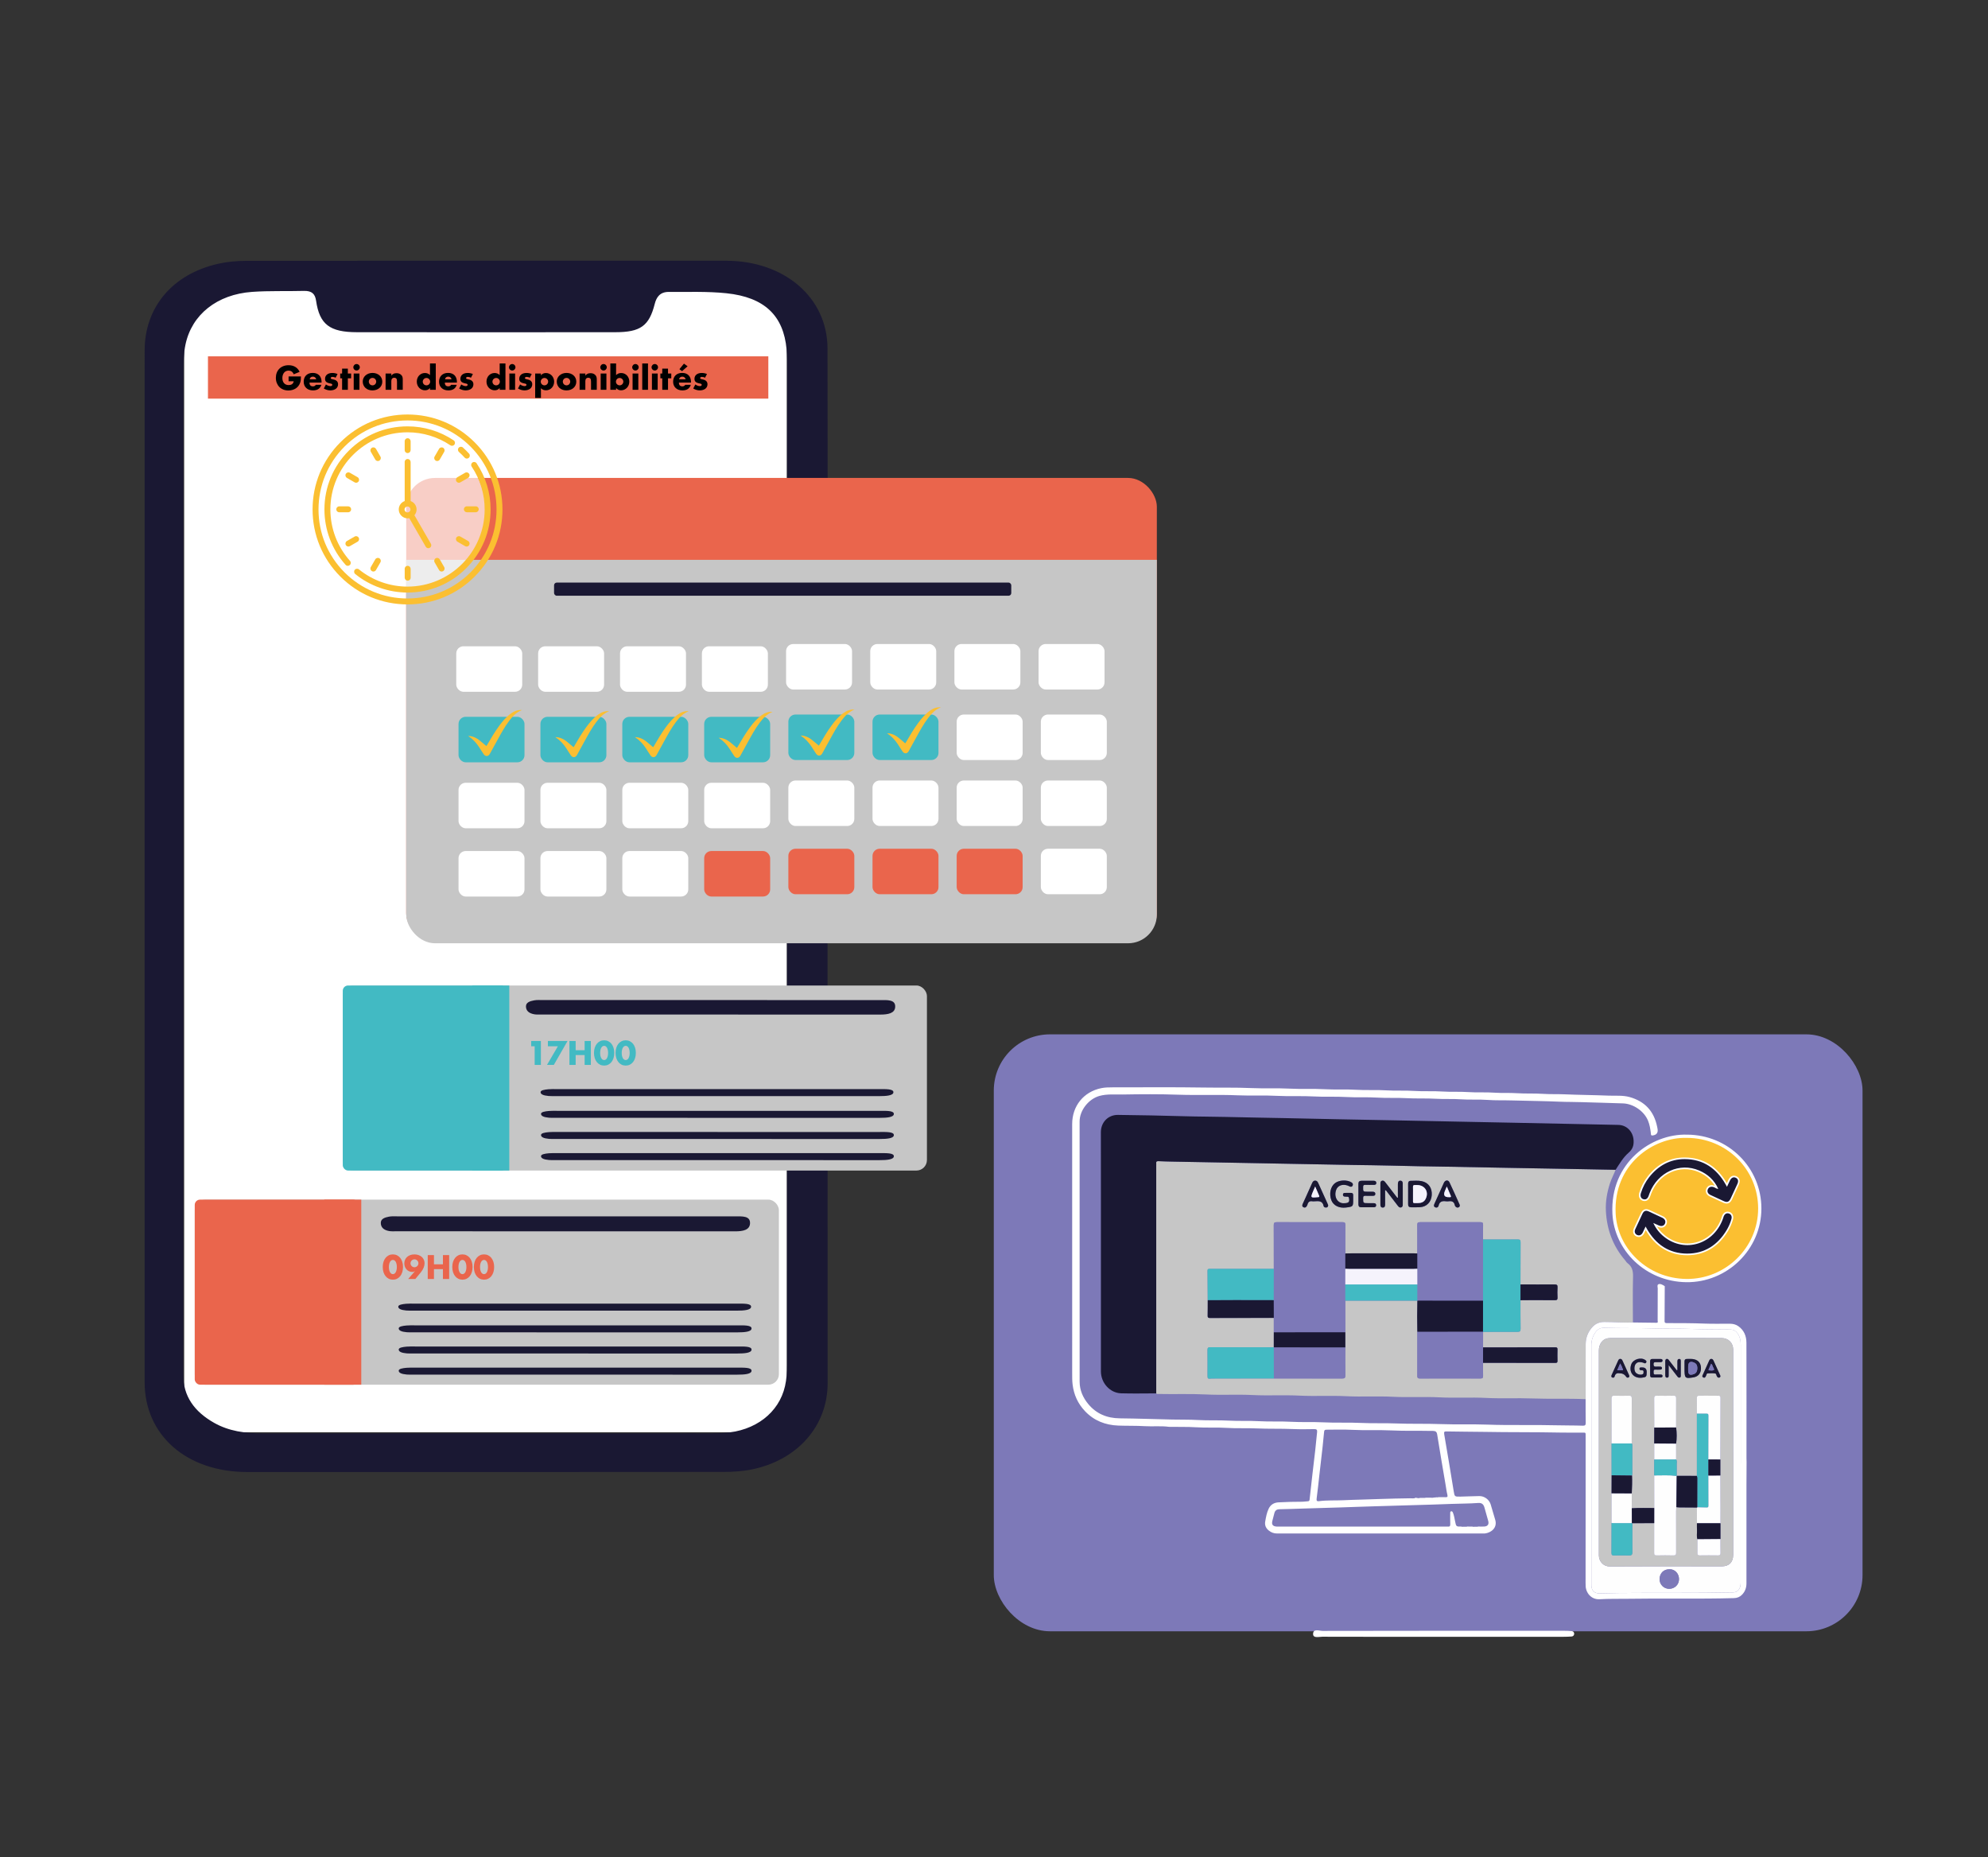 <?xml version="1.0" encoding="UTF-8"?><svg id="a" xmlns="http://www.w3.org/2000/svg" xmlns:xlink="http://www.w3.org/1999/xlink" viewBox="0 0 1838 1717"><rect x="0" y="0" width="1838" height="1717" fill="#333333" stroke="none"/><defs><style>.d{fill:none;}.e{fill:#f5f3fc;}.f,.g{fill:#fbbf31;}.h,.i{fill:#fff;}.j{fill:#ea654c;}.k{fill:#fefefe;}.l{fill:#fed53b;}.m{fill:#7d79b8;}.n{fill:#c6c6c6;}.o{fill:#42bac3;}.p{fill:#1a1833;}.q{clip-path:url(#c);}.g{stroke:#fff;stroke-miterlimit:10;stroke-width:3px;}.i{opacity:.68;}</style><clipPath id="c"><rect class="d" x="375.56" y="517.54" width="694" height="452.15"/></clipPath></defs><g><rect class="h" x="170.28" y="263.43" width="557.19" height="1060.61"/><g id="b"><g><path class="p" d="M133.7,800.86c0-158.95-.05-317.9,.03-476.86,.02-39.96,25.74-70.5,67.62-80.08,8.49-1.94,17.54-2.77,26.34-2.78,147.83-.17,295.66-.18,443.48-.1,54.05,.03,93.84,33.99,93.91,81.18,.25,166.4,0,332.79,0,499.19,0,152.44,.13,304.89,.1,457.33,0,39.38-27.71,70.98-69.94,79.64-8.56,1.75-17.6,2.33-26.43,2.34-146.72,.14-293.43,.12-440.15,.09-56.13-.01-94.92-33.91-94.94-83.09-.06-158.95-.02-317.9-.02-476.86Zm35.85,1.2c0,15.85,0,31.71,0,47.56,0,140.47,.06,280.95-.1,421.42-.02,19.73,10.25,33.96,28.55,44.31,13.51,7.64,28.67,9.78,44.58,9.76,133.36-.11,266.73-.08,400.09-.11,8.89,0,17.81,.23,26.66-.31,28.89-1.78,50.83-18.56,56.47-43.34,1.43-6.29,1.83-12.84,1.83-19.28,.08-306.86,.08-613.73,.06-920.59,0-6.15,.1-12.32-.45-18.44-2.78-31.17-20.34-48.27-55.63-51.95-17.56-1.83-35.48-1.09-53.25-1.23-8.15-.06-11.43,4.81-13.02,11.08-5.15,20.31-13.12,26.15-36.37,26.17-79.65,.07-159.3,.08-238.94,0-25.24-.03-34.59-7.24-37.79-29.1-.91-6.24-3.8-9.29-11.32-9.09-15.91,.43-31.91-.22-47.75,.9-32.5,2.3-55.9,20.96-61.7,48.8-1.64,7.88-1.86,16.07-1.87,24.12-.1,153.11-.08,306.22-.06,459.33Z"/><path class="p" d="M169.54,877.42c0-9.27,0-18.54,0-27.81,0-15.85,0-31.71,0-47.56,0-72.18-.01-144.37,0-216.55"/><path class="p" d="M169.53,1164.85c.04-95.81,.02-191.61,.02-287.42"/><path class="p" d="M727.47,695.2c.15,73.86,.3,147.72,.45,221.58"/><path class="p" d="M727.69,429.74c0,88.49,0,176.97,0,265.46"/></g></g><g><rect class="j" x="375.56" y="441.83" width="694" height="429.02" rx="26.6" ry="26.6"/><g class="q"><rect class="n" x="375.56" y="386.36" width="694" height="485.65" rx="26.6" ry="26.6"/></g><rect class="p" x="512.26" y="538.57" width="422.71" height="12.16" rx="2.49" ry="2.49"/><rect class="h" x="421.83" y="597.45" width="60.99" height="42.06" rx="6.59" ry="6.59"/><rect class="h" x="497.53" y="597.45" width="60.99" height="42.06" rx="6.59" ry="6.59"/><rect class="h" x="573.24" y="597.45" width="60.99" height="42.06" rx="6.59" ry="6.59"/><rect class="h" x="648.95" y="597.45" width="60.99" height="42.06" rx="6.59" ry="6.59"/><rect class="h" x="726.77" y="595.35" width="60.99" height="42.06" rx="6.59" ry="6.59"/><rect class="h" x="804.58" y="595.35" width="60.99" height="42.06" rx="6.59" ry="6.59"/><rect class="h" x="882.39" y="595.35" width="60.99" height="42.06" rx="6.59" ry="6.59"/><rect class="h" x="960.2" y="595.35" width="60.99" height="42.06" rx="6.59" ry="6.59"/><rect class="o" x="423.93" y="662.65" width="60.99" height="42.06" rx="6.59" ry="6.59"/><rect class="o" x="499.64" y="662.65" width="60.99" height="42.06" rx="6.59" ry="6.59"/><rect class="o" x="575.35" y="662.65" width="60.99" height="42.06" rx="6.59" ry="6.59"/><rect class="o" x="651.06" y="662.65" width="60.99" height="42.06" rx="6.59" ry="6.59"/><rect class="o" x="728.87" y="660.54" width="60.99" height="42.06" rx="6.59" ry="6.59"/><rect class="o" x="806.68" y="660.54" width="60.99" height="42.06" rx="6.59" ry="6.59"/><rect class="h" x="884.49" y="660.54" width="60.99" height="42.06" rx="6.59" ry="6.59"/><rect class="h" x="962.31" y="660.54" width="60.99" height="42.06" rx="6.59" ry="6.59"/><rect class="h" x="423.93" y="723.63" width="60.99" height="42.06" rx="6.59" ry="6.59"/><rect class="h" x="499.64" y="723.63" width="60.99" height="42.06" rx="6.59" ry="6.59"/><rect class="h" x="575.35" y="723.63" width="60.99" height="42.06" rx="6.59" ry="6.59"/><rect class="h" x="651.06" y="723.63" width="60.99" height="42.06" rx="6.59" ry="6.59"/><rect class="h" x="728.87" y="721.53" width="60.99" height="42.06" rx="6.59" ry="6.59"/><rect class="h" x="806.68" y="721.53" width="60.99" height="42.06" rx="6.59" ry="6.59"/><rect class="h" x="884.49" y="721.53" width="60.99" height="42.06" rx="6.59" ry="6.59"/><rect class="h" x="962.31" y="721.53" width="60.99" height="42.06" rx="6.59" ry="6.59"/><rect class="h" x="423.93" y="786.73" width="60.99" height="42.06" rx="6.59" ry="6.59"/><rect class="h" x="499.64" y="786.73" width="60.99" height="42.06" rx="6.59" ry="6.59"/><rect class="h" x="575.35" y="786.73" width="60.99" height="42.06" rx="6.59" ry="6.59"/><rect class="j" x="651.06" y="786.73" width="60.99" height="42.06" rx="6.59" ry="6.59"/><rect class="j" x="728.87" y="784.62" width="60.99" height="42.06" rx="6.59" ry="6.59"/><rect class="j" x="806.68" y="784.62" width="60.99" height="42.06" rx="6.59" ry="6.59"/><rect class="j" x="884.49" y="784.62" width="60.99" height="42.06" rx="6.59" ry="6.59"/><rect class="h" x="962.31" y="784.62" width="60.99" height="42.06" rx="6.59" ry="6.59"/><path class="f" d="M482.6,656.41c-5.16,2-8.62,5.73-11.74,9.83-4.47,5.88-7.95,12.39-11.49,18.84-2.17,3.96-4.34,7.92-6.53,11.87-1.36,2.44-4.01,2.63-5.62,.32-1.52-2.17-2.87-4.46-4.32-6.67-2.56-3.9-5.67-7.28-9.57-9.88-.1-.07-.19-.15-.48-.38,2.4,.05,4.45,.61,6.41,1.51,2.74,1.26,4.99,3.23,7.25,5.17,1.01,.87,2.04,1.73,3.16,2.68,.29-.44,.53-.77,.74-1.12,3.51-6.06,7.06-12.1,11.23-17.74,3.12-4.23,6.48-8.24,10.82-11.3,2.98-2.1,6.2-3.53,10.15-3.12Z"/><path class="f" d="M563.19,657.47c-5.16,2-8.62,5.73-11.74,9.83-4.47,5.88-7.95,12.39-11.49,18.84-2.17,3.96-4.34,7.92-6.53,11.87-1.36,2.44-4.01,2.63-5.62,.32-1.52-2.17-2.87-4.46-4.32-6.67-2.56-3.9-5.67-7.28-9.57-9.88-.1-.07-.19-.15-.48-.38,2.4,.05,4.45,.61,6.41,1.51,2.74,1.26,4.99,3.23,7.25,5.17,1.01,.87,2.04,1.73,3.16,2.68,.29-.44,.53-.77,.74-1.12,3.51-6.06,7.06-12.1,11.23-17.74,3.12-4.23,6.48-8.24,10.82-11.3,2.98-2.1,6.2-3.53,10.15-3.12Z"/><path class="f" d="M636.79,657.47c-5.16,2-8.62,5.73-11.74,9.83-4.47,5.88-7.95,12.39-11.49,18.84-2.17,3.96-4.34,7.92-6.53,11.87-1.36,2.44-4.01,2.63-5.62,.32-1.52-2.17-2.87-4.46-4.32-6.67-2.56-3.9-5.67-7.28-9.57-9.88-.1-.07-.19-.15-.48-.38,2.4,.05,4.45,.61,6.41,1.51,2.74,1.26,4.99,3.23,7.25,5.17,1.01,.87,2.04,1.73,3.16,2.68,.29-.44,.53-.77,.74-1.12,3.51-6.06,7.06-12.1,11.23-17.74,3.12-4.23,6.48-8.24,10.82-11.3,2.98-2.1,6.2-3.53,10.15-3.12Z"/><path class="f" d="M714.25,658.1c-5.16,2-8.62,5.73-11.74,9.83-4.47,5.88-7.95,12.39-11.49,18.84-2.17,3.96-4.34,7.92-6.53,11.87-1.36,2.44-4.01,2.63-5.62,.32-1.52-2.17-2.87-4.46-4.32-6.67-2.56-3.9-5.67-7.28-9.57-9.88-.1-.07-.19-.15-.48-.38,2.4,.05,4.45,.61,6.41,1.51,2.74,1.26,4.99,3.23,7.25,5.17,1.01,.87,2.04,1.73,3.16,2.68,.29-.44,.53-.77,.74-1.12,3.51-6.06,7.06-12.1,11.23-17.74,3.12-4.23,6.48-8.24,10.82-11.3,2.98-2.1,6.2-3.53,10.15-3.12Z"/><path class="f" d="M789.96,656c-5.16,2-8.62,5.73-11.74,9.83-4.47,5.88-7.95,12.39-11.49,18.84-2.17,3.96-4.34,7.92-6.53,11.87-1.36,2.44-4.01,2.63-5.62,.32-1.52-2.17-2.87-4.46-4.32-6.67-2.56-3.9-5.67-7.28-9.57-9.88-.1-.07-.19-.15-.48-.38,2.4,.05,4.45,.61,6.41,1.51,2.74,1.26,4.99,3.23,7.25,5.17,1.01,.87,2.04,1.73,3.16,2.68,.29-.44,.53-.77,.74-1.12,3.51-6.06,7.06-12.1,11.23-17.74,3.12-4.23,6.48-8.24,10.82-11.3,2.98-2.1,6.2-3.53,10.15-3.12Z"/><path class="f" d="M869.87,653.9c-5.16,2-8.62,5.73-11.74,9.83-4.47,5.88-7.95,12.39-11.49,18.84-2.17,3.96-4.34,7.92-6.53,11.87-1.36,2.44-4.01,2.63-5.62,.32-1.52-2.17-2.87-4.46-4.32-6.67-2.56-3.9-5.67-7.28-9.57-9.88-.1-.07-.19-.15-.48-.38,2.4,.05,4.45,.61,6.41,1.51,2.74,1.26,4.99,3.23,7.25,5.17,1.01,.87,2.04,1.73,3.16,2.68,.29-.44,.53-.77,.74-1.12,3.51-6.06,7.06-12.1,11.23-17.74,3.12-4.23,6.48-8.24,10.82-11.3,2.98-2.1,6.2-3.53,10.15-3.12Z"/></g><circle class="i" cx="376.78" cy="472.37" r="72.09"/><g><path class="f" d="M438.84,408.89c-16.58-16.58-38.62-25.71-62.07-25.71s-45.49,9.13-62.07,25.71c-16.58,16.58-25.71,38.62-25.71,62.07s9.13,45.49,25.71,62.07c16.58,16.58,38.62,25.71,62.07,25.71s45.49-9.13,62.07-25.71c16.58-16.58,25.71-38.62,25.71-62.07s-9.13-45.49-25.71-62.07Zm-3.88,120.27c-15.54,15.54-36.21,24.1-58.19,24.1s-42.65-8.56-58.19-24.1c-15.54-15.54-24.1-36.21-24.1-58.19s8.56-42.65,24.1-58.19c15.54-15.54,36.21-24.1,58.19-24.1s42.65,8.56,58.19,24.1c15.54,15.54,24.1,36.21,24.1,58.19s-8.56,42.65-24.1,58.19Z"/><path class="f" d="M305.44,470.96c0-39.33,32-71.32,71.32-71.32,14.19,0,27.89,4.15,39.62,12.01,1.26,.84,2.96,.51,3.81-.75,.84-1.26,.51-2.96-.75-3.81-12.64-8.46-27.4-12.94-42.68-12.94-20.52,0-39.81,7.99-54.31,22.5-14.51,14.51-22.5,33.8-22.5,54.31,0,18.93,6.95,37.11,19.56,51.21,.54,.61,1.29,.91,2.05,.91,.65,0,1.31-.23,1.83-.7,1.13-1.01,1.23-2.74,.21-3.87-11.71-13.08-18.16-29.97-18.16-47.55Z"/><path class="f" d="M440.64,428.28c-.84-1.26-2.55-1.6-3.81-.75-1.26,.84-1.6,2.55-.75,3.81,7.86,11.74,12.01,25.44,12.01,39.62,0,39.33-32,71.32-71.32,71.32-16.32,0-32.27-5.65-44.91-15.91-1.18-.95-2.9-.77-3.86,.4s-.77,2.9,.4,3.86c13.62,11.05,30.8,17.14,48.37,17.14,20.52,0,39.81-7.99,54.31-22.5,14.51-14.51,22.5-33.8,22.5-54.31,0-15.28-4.47-30.03-12.94-42.68Z"/><path class="f" d="M424.31,417.79c1.84,1.65,3.62,3.42,5.29,5.25,.54,.6,1.29,.9,2.03,.9,.66,0,1.32-.24,1.84-.71,1.12-1.02,1.21-2.75,.19-3.88-1.79-1.97-3.7-3.87-5.69-5.65-1.13-1.01-2.86-.91-3.87,.21s-.91,2.86,.21,3.87Z"/><path class="f" d="M379.65,416.01v-8.06c0-1.37-.98-2.6-2.34-2.8-1.7-.24-3.15,1.07-3.15,2.71v8.23c0,1.65,1.45,2.96,3.15,2.71,1.36-.2,2.34-1.42,2.34-2.8Z"/><path class="f" d="M374.17,525.82v8.14c0,1.37,.98,2.6,2.34,2.8,1.7,.24,3.15-1.07,3.15-2.71v-8.14c0-1.37-.98-2.6-2.34-2.8-1.7-.24-3.15,1.07-3.15,2.71Z"/><path class="f" d="M321.81,468.07h-8.06c-1.37,0-2.6,.98-2.8,2.34-.24,1.7,1.07,3.15,2.71,3.15h8.23c1.65,0,2.96-1.45,2.71-3.15-.2-1.36-1.42-2.34-2.8-2.34Z"/><path class="f" d="M431.71,473.56h8.06c1.37,0,2.6-.98,2.8-2.34,.24-1.7-1.07-3.15-2.71-3.15h-8.23c-1.65,0-2.96,1.45-2.71,3.15,.2,1.36,1.42,2.34,2.8,2.34Z"/><path class="f" d="M351.71,422.07l-4.11-7.13c-.76-1.31-2.44-1.76-3.75-1-1.31,.76-1.76,2.44-1,3.75l4.11,7.13c.51,.88,1.43,1.37,2.38,1.37,.47,0,.94-.12,1.37-.37,1.31-.76,1.76-2.44,1-3.75Z"/><path class="f" d="M406.57,517.1c-.76-1.31-2.44-1.76-3.75-1-1.31,.76-1.76,2.44-1,3.75l4.11,7.13c.51,.88,1.43,1.37,2.38,1.37,.47,0,.94-.12,1.37-.37,1.31-.76,1.76-2.44,1-3.75l-4.12-7.13Z"/><path class="f" d="M322.12,505.25c.47,0,.94-.12,1.37-.37l7.13-4.11c1.31-.76,1.76-2.44,1-3.75-.76-1.31-2.44-1.76-3.75-1l-7.13,4.11c-1.31,.76-1.76,2.44-1,3.75,.51,.88,1.43,1.37,2.38,1.37Z"/><path class="f" d="M424.28,446.27c.47,0,.94-.12,1.37-.37l7.13-4.11c1.31-.76,1.76-2.44,1-3.75s-2.44-1.76-3.75-1l-7.13,4.11c-1.31,.76-1.76,2.44-1,3.75,.51,.88,1.43,1.37,2.38,1.37Z"/><path class="f" d="M409.68,413.94c-1.31-.76-2.99-.31-3.75,1l-4.11,7.13c-.76,1.31-.31,2.99,1,3.75,.43,.25,.9,.37,1.37,.37,.95,0,1.87-.49,2.38-1.37l4.11-7.13c.76-1.31,.31-2.99-1-3.75Z"/><path class="f" d="M350.7,516.1c-1.31-.76-2.99-.31-3.75,1l-4.11,7.13c-.76,1.31-.31,2.99,1,3.75,.43,.25,.9,.37,1.37,.37,.95,0,1.87-.49,2.38-1.37l4.11-7.13c.76-1.31,.31-2.99-1-3.75Z"/><path class="f" d="M422.91,500.77l7.13,4.11c.43,.25,.9,.37,1.37,.37,.95,0,1.87-.49,2.38-1.37,.76-1.31,.31-2.99-1-3.75l-7.13-4.11c-1.31-.76-2.99-.31-3.75,1-.76,1.31-.31,2.99,1,3.75Z"/><path class="f" d="M330.62,441.15l-7.13-4.11c-1.31-.76-2.99-.31-3.75,1-.76,1.31-.31,2.99,1,3.75l7.13,4.11c.43,.25,.9,.37,1.37,.37,.95,0,1.87-.49,2.38-1.37,.76-1.31,.31-2.99-1-3.75Z"/><path class="f" d="M396.01,506.78c.65,0,1.3-.23,1.85-.72,.97-.87,1.14-2.32,.49-3.45l-15.19-26.31c1.23-1.44,1.98-3.3,1.98-5.34,0-3.58-2.29-6.63-5.49-7.76v-36.05c0-1.37-.98-2.6-2.34-2.8-1.7-.24-3.15,1.07-3.15,2.71v36.13c-3.19,1.13-5.49,4.18-5.49,7.76,0,4.54,3.69,8.23,8.23,8.23,.51,0,1.02-.05,1.5-.14l15.22,26.36c.51,.88,1.43,1.37,2.38,1.37Zm-21.99-35.82c0-1.51,1.23-2.74,2.74-2.74s2.74,1.23,2.74,2.74-1.23,2.74-2.74,2.74-2.74-1.23-2.74-2.74Z"/></g><rect class="n" x="316.91" y="911.04" width="540.08" height="171.07" rx="9.72" ry="9.72"/><rect class="n" x="180.05" y="1108.99" width="540.08" height="171.07" rx="9.72" ry="9.72"/><rect class="o" x="316.91" y="911.04" width="151.52" height="171.07" rx="4.9" ry="4.9"/><rect class="o" x="436.65" y="911.04" width="34.21" height="171.07"/><rect class="j" x="180.05" y="1108.99" width="151.52" height="171.07" rx="4.9" ry="4.9"/><rect class="j" x="299.8" y="1108.99" width="34.21" height="171.07"/><path class="p" d="M657.03,924.51c52.24,0,104.48,0,156.72,.01,6.47,0,14.26-.68,13.9,6.31-.3,5.91-6.54,7.09-13.81,7.09-104.48-.07-208.96-.05-313.44-.06-2.15,0-4.38,.15-6.42-.21-5.13-.89-7.67-3.38-7.71-7.24-.04-3.74,3.7-4.94,7.63-5.65,2.61-.48,5.49-.25,8.25-.25,51.63-.01,103.25,0,154.88,0Z"/><path class="p" d="M522.82,1124.46c52.24,0,104.48,0,156.72,.01,6.47,0,14.26-.7,13.9,6.52-.3,6.11-6.54,7.33-13.81,7.32-104.48-.07-208.96-.05-313.44-.06-2.15,0-4.38,.15-6.42-.21-5.13-.92-7.67-3.49-7.71-7.48-.04-3.87,3.7-5.1,7.63-5.84,2.61-.49,5.49-.26,8.25-.26,51.63-.01,103.25,0,154.88,0Z"/><path class="p" d="M531.39,1205.14c49.92,0,99.84,0,149.75,0,6.18,0,13.62-.33,13.28,3.05-.29,2.86-6.25,3.43-13.19,3.43-99.84-.03-199.67-.02-299.51-.03-2.05,0-4.18,.07-6.14-.1-4.9-.43-7.33-1.63-7.36-3.5-.04-1.81,3.54-2.39,7.29-2.73,2.5-.23,5.25-.12,7.89-.12,49.33,0,98.66,0,147.99,0Z"/><path class="p" d="M531.8,1225.22c49.92,0,99.84,0,149.75,0,6.18,0,13.62-.33,13.28,3.05-.29,2.86-6.25,3.43-13.19,3.43-99.84-.03-199.67-.02-299.51-.03-2.05,0-4.18,.07-6.14-.1-4.9-.43-7.33-1.63-7.36-3.5-.04-1.81,3.54-2.39,7.29-2.73,2.5-.23,5.25-.12,7.89-.12,49.33,0,98.66,0,147.99,0Z"/><path class="p" d="M531.8,1244.77c49.92,0,99.84,0,149.75,0,6.18,0,13.62-.33,13.28,3.05-.29,2.86-6.25,3.43-13.19,3.43-99.84-.03-199.67-.02-299.51-.03-2.05,0-4.18,.07-6.14-.1-4.9-.43-7.33-1.63-7.36-3.5-.04-1.81,3.54-2.39,7.29-2.73,2.5-.23,5.25-.12,7.89-.12,49.33,0,98.66,0,147.99,0Z"/><path class="p" d="M531.8,1264.32c49.92,0,99.84,0,149.75,0,6.18,0,13.62-.33,13.28,3.05-.29,2.86-6.25,3.43-13.19,3.43-99.84-.03-199.67-.02-299.51-.03-2.05,0-4.18,.07-6.14-.1-4.9-.43-7.33-1.63-7.36-3.5-.04-1.81,3.54-2.39,7.29-2.73,2.5-.23,5.25-.12,7.89-.12,49.33,0,98.66,0,147.99,0Z"/><path class="p" d="M662.96,1006.83c49.92,0,99.84,0,149.75,0,6.18,0,13.62-.33,13.28,3.05-.29,2.86-6.25,3.43-13.19,3.43-99.84-.03-199.67-.02-299.51-.03-2.05,0-4.18,.07-6.14-.1-4.9-.43-7.33-1.63-7.36-3.5-.04-1.81,3.54-2.39,7.29-2.73,2.5-.23,5.25-.12,7.89-.12,49.33,0,98.66,0,147.99,0Z"/><path class="p" d="M663.37,1026.91c49.92,0,99.84,0,149.75,0,6.18,0,13.62-.33,13.28,3.05-.29,2.86-6.25,3.43-13.19,3.43-99.84-.03-199.67-.02-299.51-.03-2.05,0-4.18,.07-6.14-.1-4.9-.43-7.33-1.63-7.36-3.5-.04-1.81,3.54-2.39,7.29-2.73,2.5-.23,5.25-.12,7.89-.12,49.33,0,98.66,0,147.99,0Z"/><path class="p" d="M663.37,1046.46c49.92,0,99.84,0,149.75,0,6.18,0,13.62-.33,13.28,3.05-.29,2.86-6.25,3.43-13.19,3.43-99.84-.03-199.67-.02-299.51-.03-2.05,0-4.18,.07-6.14-.1-4.9-.43-7.33-1.63-7.36-3.5-.04-1.81,3.54-2.39,7.29-2.73,2.5-.23,5.25-.12,7.89-.12,49.33,0,98.66,0,147.99,0Z"/><path class="p" d="M663.37,1066.01c49.92,0,99.84,0,149.75,0,6.18,0,13.62-.33,13.28,3.05-.29,2.86-6.25,3.43-13.19,3.43-99.84-.03-199.67-.02-299.51-.03-2.05,0-4.18,.07-6.14-.1-4.9-.43-7.33-1.63-7.36-3.5-.04-1.81,3.54-2.39,7.29-2.73,2.5-.23,5.25-.12,7.89-.12,49.33,0,98.66,0,147.99,0Z"/><g><path class="o" d="M494.34,967.21h-3.23v-4.87h8.97v22.11h-5.75v-17.24Z"/><path class="o" d="M515.8,967.21h-9.24v-4.87h18.15l-12.67,22.11h-6.33l10.09-17.24Z"/><path class="o" d="M532.22,970.87h8.3v-8.53h5.75v22.11h-5.75v-9.12h-8.3v9.12h-5.75v-22.11h5.75v8.53Z"/><path class="o" d="M549.17,973.37c0-1.76,.23-3.36,.69-4.79s1.1-2.66,1.94-3.68c.83-1.02,1.82-1.8,2.96-2.36,1.14-.56,2.41-.84,3.8-.84s2.63,.28,3.78,.84c1.15,.56,2.14,1.34,2.96,2.36,.82,1.02,1.46,2.24,1.92,3.68,.46,1.44,.69,3.04,.69,4.79s-.23,3.36-.69,4.79c-.46,1.44-1.1,2.67-1.92,3.69s-1.81,1.82-2.96,2.38c-1.15,.56-2.42,.84-3.78,.84s-2.65-.28-3.8-.84c-1.14-.56-2.13-1.35-2.96-2.38s-1.48-2.26-1.94-3.69c-.46-1.44-.69-3.04-.69-4.79Zm5.69,0c0,.98,.09,1.87,.26,2.67,.18,.8,.42,1.5,.75,2.08,.32,.59,.71,1.04,1.16,1.36,.45,.32,.96,.48,1.52,.48s1.05-.16,1.51-.48c.46-.32,.84-.78,1.16-1.36,.31-.59,.56-1.28,.73-2.08,.18-.8,.26-1.69,.26-2.67s-.09-1.84-.26-2.65c-.18-.81-.42-1.5-.73-2.08-.31-.58-.7-1.03-1.16-1.35-.46-.32-.96-.48-1.51-.48s-1.08,.16-1.52,.48c-.45,.32-.84,.77-1.16,1.35-.32,.58-.57,1.27-.75,2.08-.18,.81-.26,1.7-.26,2.65Z"/><path class="o" d="M569.12,973.37c0-1.76,.23-3.36,.69-4.79s1.1-2.66,1.94-3.68c.83-1.02,1.82-1.8,2.96-2.36,1.14-.56,2.41-.84,3.8-.84s2.63,.28,3.78,.84c1.15,.56,2.14,1.34,2.96,2.36,.82,1.02,1.46,2.24,1.92,3.68,.46,1.44,.69,3.04,.69,4.79s-.23,3.36-.69,4.79c-.46,1.44-1.1,2.67-1.92,3.69s-1.81,1.82-2.96,2.38c-1.15,.56-2.42,.84-3.78,.84s-2.65-.28-3.8-.84c-1.14-.56-2.13-1.35-2.96-2.38s-1.48-2.26-1.94-3.69c-.46-1.44-.69-3.04-.69-4.79Zm5.69,0c0,.98,.09,1.87,.26,2.67,.18,.8,.42,1.5,.75,2.08,.32,.59,.71,1.04,1.16,1.36,.45,.32,.96,.48,1.52,.48s1.05-.16,1.51-.48c.46-.32,.84-.78,1.16-1.36,.31-.59,.56-1.28,.73-2.08,.18-.8,.26-1.69,.26-2.67s-.09-1.84-.26-2.65c-.18-.81-.42-1.5-.73-2.08-.31-.58-.7-1.03-1.16-1.35-.46-.32-.96-.48-1.51-.48s-1.08,.16-1.52,.48c-.45,.32-.84,.77-1.16,1.35-.32,.58-.57,1.27-.75,2.08-.18,.81-.26,1.7-.26,2.65Z"/></g><g><path class="j" d="M353.86,1171.28c0-1.76,.23-3.36,.69-4.79s1.1-2.66,1.94-3.68c.83-1.02,1.82-1.8,2.96-2.36,1.14-.56,2.41-.84,3.8-.84s2.63,.28,3.78,.84c1.15,.56,2.14,1.34,2.96,2.36,.82,1.02,1.46,2.24,1.92,3.68,.46,1.44,.69,3.04,.69,4.79s-.23,3.36-.69,4.79c-.46,1.44-1.1,2.67-1.92,3.69s-1.81,1.82-2.96,2.38c-1.15,.56-2.42,.84-3.78,.84s-2.65-.28-3.8-.84c-1.14-.56-2.13-1.35-2.96-2.38s-1.48-2.26-1.94-3.69c-.46-1.44-.69-3.04-.69-4.79Zm5.69,0c0,.98,.09,1.87,.26,2.67,.18,.8,.42,1.5,.75,2.08,.32,.59,.71,1.04,1.16,1.36,.45,.32,.96,.48,1.52,.48s1.05-.16,1.51-.48c.46-.32,.84-.78,1.16-1.36,.31-.59,.56-1.28,.73-2.08,.18-.8,.26-1.69,.26-2.67s-.09-1.84-.26-2.65c-.18-.81-.42-1.5-.73-2.08-.31-.58-.7-1.03-1.16-1.35-.46-.32-.96-.48-1.51-.48s-1.08,.16-1.52,.48c-.45,.32-.84,.77-1.16,1.35-.32,.58-.57,1.27-.75,2.08-.18,.81-.26,1.7-.26,2.65Z"/><path class="j" d="M377.35,1182.36l6.28-7.21h-.12c-.55,.33-1,.53-1.35,.6-.35,.07-.67,.1-.94,.1-1.08,0-2.07-.21-2.98-.62-.91-.41-1.69-.97-2.35-1.69-.66-.71-1.17-1.55-1.54-2.51s-.56-1.98-.56-3.08c0-1.17,.21-2.26,.64-3.27,.43-1.01,1.05-1.89,1.86-2.64,.81-.75,1.79-1.34,2.95-1.77s2.45-.65,3.9-.65,2.78,.22,3.93,.65,2.14,1.02,2.95,1.76c.81,.74,1.43,1.61,1.86,2.59,.43,.99,.64,2.04,.64,3.15,0,1.25-.28,2.61-.83,4.06-.56,1.46-1.41,2.89-2.57,4.3l-5.13,6.22h-6.66Zm9.5-14.52c0-.51-.1-.98-.29-1.42-.2-.44-.46-.83-.79-1.16-.33-.33-.72-.6-1.16-.79-.44-.2-.91-.29-1.42-.29s-.98,.1-1.42,.29c-.44,.2-.83,.46-1.16,.79-.33,.33-.6,.72-.79,1.16-.2,.44-.29,.91-.29,1.42s.1,.98,.29,1.42c.2,.44,.46,.83,.79,1.16s.72,.6,1.16,.79c.44,.2,.91,.29,1.42,.29s.98-.1,1.42-.29c.44-.2,.83-.46,1.16-.79s.6-.72,.79-1.16c.2-.44,.29-.91,.29-1.42Z"/><path class="j" d="M401.22,1168.78h8.3v-8.53h5.75v22.11h-5.75v-9.12h-8.3v9.12h-5.75v-22.11h5.75v8.53Z"/><path class="j" d="M418.17,1171.28c0-1.76,.23-3.36,.69-4.79s1.1-2.66,1.94-3.68c.83-1.02,1.82-1.8,2.96-2.36,1.14-.56,2.41-.84,3.8-.84s2.63,.28,3.78,.84c1.15,.56,2.14,1.34,2.96,2.36,.82,1.02,1.46,2.24,1.92,3.68,.46,1.44,.69,3.04,.69,4.79s-.23,3.36-.69,4.79c-.46,1.44-1.1,2.67-1.92,3.69s-1.81,1.82-2.96,2.38c-1.15,.56-2.42,.84-3.78,.84s-2.65-.28-3.8-.84c-1.14-.56-2.13-1.35-2.96-2.38s-1.48-2.26-1.94-3.69c-.46-1.44-.69-3.04-.69-4.79Zm5.69,0c0,.98,.09,1.87,.26,2.67,.18,.8,.42,1.5,.75,2.08,.32,.59,.71,1.04,1.16,1.36,.45,.32,.96,.48,1.52,.48s1.05-.16,1.51-.48c.46-.32,.84-.78,1.16-1.36,.31-.59,.56-1.28,.73-2.08,.18-.8,.26-1.69,.26-2.67s-.09-1.84-.26-2.65c-.18-.81-.42-1.5-.73-2.08-.31-.58-.7-1.03-1.16-1.35-.46-.32-.96-.48-1.51-.48s-1.08,.16-1.52,.48c-.45,.32-.84,.77-1.16,1.35-.32,.58-.57,1.27-.75,2.08-.18,.81-.26,1.7-.26,2.65Z"/><path class="j" d="M438.12,1171.28c0-1.76,.23-3.36,.69-4.79s1.1-2.66,1.94-3.68c.83-1.02,1.82-1.8,2.96-2.36,1.14-.56,2.41-.84,3.8-.84s2.63,.28,3.78,.84c1.15,.56,2.14,1.34,2.96,2.36,.82,1.02,1.46,2.24,1.92,3.68,.46,1.44,.69,3.04,.69,4.79s-.23,3.36-.69,4.79c-.46,1.44-1.1,2.67-1.92,3.69s-1.81,1.82-2.96,2.38c-1.15,.56-2.42,.84-3.78,.84s-2.65-.28-3.8-.84c-1.14-.56-2.13-1.35-2.96-2.38s-1.48-2.26-1.94-3.69c-.46-1.44-.69-3.04-.69-4.79Zm5.69,0c0,.98,.09,1.87,.26,2.67,.18,.8,.42,1.5,.75,2.08,.32,.59,.71,1.04,1.16,1.36,.45,.32,.96,.48,1.52,.48s1.05-.16,1.51-.48c.46-.32,.84-.78,1.16-1.36,.31-.59,.56-1.28,.73-2.08,.18-.8,.26-1.69,.26-2.67s-.09-1.84-.26-2.65c-.18-.81-.42-1.5-.73-2.08-.31-.58-.7-1.03-1.16-1.35-.46-.32-.96-.48-1.51-.48s-1.08,.16-1.52,.48c-.45,.32-.84,.77-1.16,1.35-.32,.58-.57,1.27-.75,2.08-.18,.81-.26,1.7-.26,2.65Z"/></g><rect class="j" x="192.27" y="329.41" width="518.09" height="39.1"/><g><path d="M266.82,347.97h11.41c0,1.17-.05,2.24-.15,3.2-.1,.96-.29,1.85-.59,2.67-.41,1.15-.97,2.18-1.67,3.07-.7,.89-1.53,1.63-2.48,2.23s-1.99,1.05-3.12,1.36c-1.13,.31-2.33,.47-3.58,.47-1.72,0-3.29-.28-4.71-.85-1.42-.57-2.63-1.36-3.65-2.39-1.02-1.03-1.81-2.26-2.38-3.69-.57-1.44-.85-3.03-.85-4.77s.28-3.3,.84-4.74c.56-1.44,1.35-2.66,2.38-3.68,1.03-1.02,2.26-1.81,3.71-2.38,1.45-.57,3.06-.85,4.84-.85,2.31,0,4.33,.5,6.07,1.5s3.12,2.54,4.13,4.63l-5.45,2.26c-.51-1.21-1.17-2.08-1.98-2.61-.81-.53-1.74-.79-2.77-.79-.86,0-1.64,.16-2.35,.48-.7,.32-1.3,.78-1.8,1.38-.5,.6-.89,1.32-1.17,2.16-.28,.84-.43,1.78-.43,2.82,0,.94,.12,1.81,.37,2.61,.24,.8,.61,1.5,1.1,2.08,.49,.59,1.09,1.04,1.82,1.36,.72,.32,1.56,.48,2.52,.48,.57,0,1.11-.06,1.64-.19,.53-.13,1-.33,1.42-.62,.42-.28,.77-.65,1.04-1.1,.27-.45,.46-1,.56-1.64h-4.72v-4.46Z"/><path d="M286.15,353.72c0,2.29,1.07,3.43,3.23,3.43,1.15,0,2.02-.47,2.61-1.41h5.13c-1.04,3.44-3.63,5.16-7.77,5.16-1.27,0-2.43-.19-3.49-.57s-1.96-.92-2.71-1.63c-.75-.7-1.33-1.54-1.75-2.52-.41-.98-.62-2.07-.62-3.29s.2-2.38,.59-3.39c.39-1.01,.95-1.86,1.67-2.57,.72-.7,1.6-1.25,2.62-1.63,1.03-.38,2.18-.57,3.48-.57s2.41,.19,3.43,.57c1.02,.38,1.88,.93,2.58,1.66,.7,.72,1.24,1.61,1.61,2.65s.56,2.22,.56,3.53v.56h-11.17Zm6.22-3.08c-.18-.74-.54-1.34-1.08-1.79-.55-.45-1.21-.67-1.99-.67-.82,0-1.49,.21-2.01,.64-.52,.43-.85,1.04-.98,1.82h6.07Z"/><path d="M310.31,349.17c-.98-.51-1.94-.76-2.87-.76-.49,0-.88,.1-1.19,.29-.3,.2-.46,.46-.46,.79,0,.18,.02,.32,.07,.42,.05,.11,.16,.21,.32,.31,.17,.1,.41,.19,.73,.26,.32,.08,.75,.18,1.28,.29,1.47,.29,2.56,.82,3.28,1.57,.72,.75,1.08,1.72,1.08,2.89,0,.88-.18,1.67-.53,2.38-.35,.7-.84,1.3-1.47,1.77-.63,.48-1.38,.85-2.26,1.11s-1.85,.4-2.9,.4c-2.03,0-4.04-.58-6.01-1.73l1.94-3.75c1.49,1.02,2.89,1.53,4.22,1.53,.49,0,.89-.11,1.2-.32,.31-.21,.47-.49,.47-.82,0-.19-.03-.36-.07-.48-.05-.13-.15-.24-.31-.35s-.39-.21-.69-.29c-.3-.09-.7-.18-1.19-.28-1.64-.33-2.79-.83-3.45-1.48-.66-.66-.98-1.56-.98-2.71,0-.84,.16-1.6,.47-2.27,.31-.67,.76-1.25,1.35-1.71,.59-.47,1.29-.83,2.13-1.08s1.75-.38,2.77-.38c1.66,0,3.27,.32,4.84,.97l-1.79,3.46Z"/><path d="M321.6,349.73v10.62h-5.31v-10.62h-1.76v-4.43h1.76v-4.52h5.31v4.52h3.02v4.43h-3.02Z"/><path d="M326.67,339.52c0-.41,.08-.8,.24-1.16,.16-.36,.37-.68,.64-.95s.59-.49,.95-.65c.36-.16,.75-.23,1.16-.23s.8,.08,1.16,.23c.36,.16,.68,.37,.95,.65,.27,.27,.49,.59,.64,.95,.16,.36,.24,.75,.24,1.16s-.08,.8-.24,1.16c-.16,.36-.37,.68-.64,.95s-.59,.49-.95,.65c-.36,.16-.75,.23-1.16,.23s-.8-.08-1.16-.23c-.36-.16-.68-.37-.95-.65-.27-.27-.49-.59-.64-.95-.16-.36-.24-.75-.24-1.16Zm5.66,5.78v15.04h-5.31v-15.04h5.31Z"/><path d="M335.38,352.69c0-1.11,.22-2.16,.67-3.12,.45-.97,1.08-1.81,1.88-2.52,.8-.71,1.75-1.28,2.86-1.69,1.1-.41,2.31-.62,3.62-.62s2.49,.2,3.59,.6,2.06,.96,2.87,1.67c.81,.71,1.44,1.56,1.89,2.55,.45,.99,.67,2.08,.67,3.27s-.23,2.28-.69,3.27c-.46,.99-1.09,1.84-1.89,2.55-.8,.71-1.76,1.27-2.89,1.66-1.12,.39-2.34,.59-3.65,.59s-2.48-.2-3.58-.59c-1.1-.39-2.04-.95-2.83-1.67-.79-.72-1.41-1.59-1.86-2.59-.45-1.01-.67-2.13-.67-3.36Zm5.6,.06c0,.51,.09,.97,.28,1.39,.19,.42,.43,.79,.73,1.1,.3,.31,.66,.56,1.08,.73,.42,.18,.87,.26,1.33,.26s.91-.09,1.33-.26c.42-.18,.78-.42,1.08-.73,.3-.31,.55-.68,.73-1.1,.19-.42,.28-.88,.28-1.36s-.09-.91-.28-1.33c-.19-.42-.43-.79-.73-1.1-.3-.31-.67-.56-1.08-.73-.42-.18-.87-.26-1.33-.26s-.91,.09-1.33,.26c-.42,.18-.78,.42-1.08,.73-.3,.31-.55,.67-.73,1.08s-.28,.85-.28,1.32Z"/><path d="M356.5,345.3h5.31v1.91c.72-.88,1.46-1.47,2.2-1.77,.74-.3,1.61-.45,2.61-.45,1.06,0,1.96,.17,2.71,.51,.75,.34,1.39,.83,1.92,1.45,.43,.51,.72,1.08,.88,1.7,.16,.63,.23,1.34,.23,2.14v9.56h-5.31v-7.6c0-.74-.05-1.34-.16-1.8-.11-.46-.3-.83-.57-1.1-.23-.23-.5-.4-.79-.5s-.61-.15-.94-.15c-.9,0-1.59,.27-2.07,.81-.48,.54-.72,1.3-.72,2.3v8.04h-5.31v-15.04Z"/><path d="M397.55,336h5.34v24.34h-5.34v-1.67c-1.13,1.43-2.67,2.14-4.6,2.14-1.1,0-2.1-.21-3.02-.62-.92-.41-1.72-.98-2.41-1.7-.68-.72-1.22-1.57-1.6-2.55-.38-.98-.57-2.03-.57-3.17,0-1.07,.18-2.1,.54-3.06,.36-.97,.88-1.81,1.54-2.54,.67-.72,1.46-1.29,2.39-1.72,.93-.42,1.95-.63,3.06-.63,1.88,0,3.43,.66,4.66,1.96v-10.79Zm-6.69,16.77c0,.49,.09,.94,.26,1.36,.18,.42,.42,.79,.72,1.1,.3,.31,.66,.56,1.08,.73,.42,.18,.88,.26,1.36,.26s.91-.09,1.33-.26c.42-.18,.78-.42,1.08-.73,.3-.31,.55-.67,.73-1.08,.19-.41,.28-.85,.28-1.32s-.09-.91-.28-1.33c-.19-.42-.43-.79-.73-1.1-.3-.31-.67-.56-1.08-.73-.42-.18-.87-.26-1.33-.26s-.91,.09-1.33,.26c-.42,.18-.78,.42-1.08,.73-.3,.31-.55,.67-.73,1.07-.19,.4-.28,.84-.28,1.3Z"/><path d="M411.28,353.72c0,2.29,1.07,3.43,3.23,3.43,1.15,0,2.02-.47,2.61-1.41h5.13c-1.04,3.44-3.63,5.16-7.77,5.16-1.27,0-2.43-.19-3.49-.57s-1.96-.92-2.71-1.63c-.75-.7-1.33-1.54-1.75-2.52-.41-.98-.62-2.07-.62-3.29s.2-2.38,.59-3.39c.39-1.01,.95-1.86,1.67-2.57,.72-.7,1.6-1.25,2.62-1.63,1.03-.38,2.18-.57,3.48-.57s2.41,.19,3.43,.57c1.02,.38,1.88,.93,2.58,1.66,.7,.72,1.24,1.61,1.61,2.65s.56,2.22,.56,3.53v.56h-11.17Zm6.22-3.08c-.18-.74-.54-1.34-1.08-1.79-.55-.45-1.21-.67-1.99-.67-.82,0-1.49,.21-2.01,.64-.52,.43-.85,1.04-.98,1.82h6.07Z"/><path d="M435.44,349.17c-.98-.51-1.94-.76-2.87-.76-.49,0-.88,.1-1.19,.29-.3,.2-.46,.46-.46,.79,0,.18,.02,.32,.07,.42,.05,.11,.16,.21,.32,.31,.17,.1,.41,.19,.73,.26,.32,.08,.75,.18,1.28,.29,1.47,.29,2.56,.82,3.28,1.57,.72,.75,1.08,1.72,1.08,2.89,0,.88-.18,1.67-.53,2.38-.35,.7-.84,1.3-1.47,1.77-.63,.48-1.38,.85-2.26,1.11s-1.85,.4-2.9,.4c-2.03,0-4.04-.58-6.01-1.73l1.94-3.75c1.49,1.02,2.89,1.53,4.22,1.53,.49,0,.89-.11,1.2-.32,.31-.21,.47-.49,.47-.82,0-.19-.03-.36-.07-.48-.05-.13-.15-.24-.31-.35s-.39-.21-.69-.29c-.3-.09-.7-.18-1.19-.28-1.64-.33-2.79-.83-3.45-1.48-.66-.66-.98-1.56-.98-2.71,0-.84,.16-1.6,.47-2.27,.31-.67,.76-1.25,1.35-1.71,.59-.47,1.29-.83,2.13-1.08s1.75-.38,2.77-.38c1.66,0,3.27,.32,4.84,.97l-1.79,3.46Z"/><path d="M461.98,336h5.34v24.34h-5.34v-1.67c-1.13,1.43-2.67,2.14-4.6,2.14-1.1,0-2.1-.21-3.02-.62-.92-.41-1.72-.98-2.41-1.7-.68-.72-1.22-1.57-1.6-2.55-.38-.98-.57-2.03-.57-3.17,0-1.07,.18-2.1,.54-3.06,.36-.97,.88-1.81,1.54-2.54,.67-.72,1.46-1.29,2.39-1.72,.93-.42,1.95-.63,3.06-.63,1.88,0,3.43,.66,4.66,1.96v-10.79Zm-6.69,16.77c0,.49,.09,.94,.26,1.36,.18,.42,.42,.79,.72,1.1,.3,.31,.66,.56,1.08,.73,.42,.18,.88,.26,1.36,.26s.91-.09,1.33-.26c.42-.18,.78-.42,1.08-.73,.3-.31,.55-.67,.73-1.08,.19-.41,.28-.85,.28-1.32s-.09-.91-.28-1.33c-.19-.42-.43-.79-.73-1.1-.3-.31-.67-.56-1.08-.73-.42-.18-.87-.26-1.33-.26s-.91,.09-1.33,.26c-.42,.18-.78,.42-1.08,.73-.3,.31-.55,.67-.73,1.07-.19,.4-.28,.84-.28,1.3Z"/><path d="M470.57,339.52c0-.41,.08-.8,.24-1.16,.16-.36,.37-.68,.64-.95s.59-.49,.95-.65c.36-.16,.75-.23,1.16-.23s.8,.08,1.16,.23c.36,.16,.68,.37,.95,.65,.27,.27,.49,.59,.64,.95,.16,.36,.24,.75,.24,1.16s-.08,.8-.24,1.16c-.16,.36-.37,.68-.64,.95s-.59,.49-.95,.65c-.36,.16-.75,.23-1.16,.23s-.8-.08-1.16-.23c-.36-.16-.68-.37-.95-.65-.27-.27-.49-.59-.64-.95-.16-.36-.24-.75-.24-1.16Zm5.66,5.78v15.04h-5.31v-15.04h5.31Z"/><path d="M489.84,349.17c-.98-.51-1.94-.76-2.87-.76-.49,0-.88,.1-1.19,.29-.3,.2-.46,.46-.46,.79,0,.18,.02,.32,.07,.42,.05,.11,.16,.21,.32,.31,.17,.1,.41,.19,.73,.26,.32,.08,.75,.18,1.28,.29,1.47,.29,2.56,.82,3.28,1.57,.72,.75,1.08,1.72,1.08,2.89,0,.88-.18,1.67-.53,2.38-.35,.7-.84,1.3-1.47,1.77-.63,.48-1.38,.85-2.26,1.11s-1.85,.4-2.9,.4c-2.03,0-4.04-.58-6.01-1.73l1.94-3.75c1.49,1.02,2.89,1.53,4.22,1.53,.49,0,.89-.11,1.2-.32,.31-.21,.47-.49,.47-.82,0-.19-.03-.36-.07-.48-.05-.13-.15-.24-.31-.35s-.39-.21-.69-.29c-.3-.09-.7-.18-1.19-.28-1.64-.33-2.79-.83-3.45-1.48-.66-.66-.98-1.56-.98-2.71,0-.84,.16-1.6,.47-2.27,.31-.67,.76-1.25,1.35-1.71,.59-.47,1.29-.83,2.13-1.08s1.75-.38,2.77-.38c1.66,0,3.27,.32,4.84,.97l-1.79,3.46Z"/><path d="M500.1,367.85h-5.31v-22.55h5.31v1.67c1.13-1.43,2.68-2.14,4.63-2.14,1.08,0,2.08,.21,3.01,.63,.93,.42,1.73,.99,2.42,1.72s1.22,1.57,1.6,2.55c.38,.98,.57,2.02,.57,3.14s-.19,2.15-.57,3.11-.91,1.8-1.58,2.52c-.67,.72-1.47,1.29-2.39,1.7-.92,.41-1.92,.62-2.99,.62-1.88,0-3.44-.64-4.69-1.93v8.97Zm6.69-14.99c0-.47-.08-.91-.25-1.33-.17-.42-.41-.79-.72-1.1-.31-.31-.68-.56-1.1-.75-.42-.19-.88-.28-1.36-.28s-.91,.09-1.32,.26c-.41,.18-.77,.42-1.07,.73-.3,.31-.55,.68-.73,1.1-.19,.42-.28,.87-.28,1.33s.09,.91,.26,1.32c.18,.41,.42,.77,.73,1.07s.68,.55,1.1,.73c.42,.19,.87,.28,1.33,.28s.91-.09,1.32-.26c.41-.18,.77-.42,1.07-.73,.3-.31,.55-.67,.73-1.08,.19-.41,.28-.84,.28-1.29Z"/><path d="M514.76,352.69c0-1.11,.22-2.16,.67-3.12,.45-.97,1.08-1.81,1.88-2.52,.8-.71,1.75-1.28,2.86-1.69,1.1-.41,2.31-.62,3.62-.62s2.49,.2,3.59,.6,2.06,.96,2.87,1.67c.81,.71,1.44,1.56,1.89,2.55,.45,.99,.67,2.08,.67,3.27s-.23,2.28-.69,3.27c-.46,.99-1.09,1.84-1.89,2.55-.8,.71-1.76,1.27-2.89,1.66-1.12,.39-2.34,.59-3.65,.59s-2.48-.2-3.58-.59c-1.1-.39-2.04-.95-2.83-1.67-.79-.72-1.41-1.59-1.86-2.59-.45-1.01-.67-2.13-.67-3.36Zm5.6,.06c0,.51,.09,.97,.28,1.39,.19,.42,.43,.79,.73,1.1,.3,.31,.66,.56,1.08,.73,.42,.18,.87,.26,1.33,.26s.91-.09,1.33-.26c.42-.18,.78-.42,1.08-.73,.3-.31,.55-.68,.73-1.1,.19-.42,.28-.88,.28-1.36s-.09-.91-.28-1.33c-.19-.42-.43-.79-.73-1.1-.3-.31-.67-.56-1.08-.73-.42-.18-.87-.26-1.33-.26s-.91,.09-1.33,.26c-.42,.18-.78,.42-1.08,.73-.3,.31-.55,.67-.73,1.08s-.28,.85-.28,1.32Z"/><path d="M535.88,345.3h5.31v1.91c.72-.88,1.46-1.47,2.2-1.77,.74-.3,1.61-.45,2.61-.45,1.06,0,1.96,.17,2.71,.51,.75,.34,1.39,.83,1.92,1.45,.43,.51,.72,1.08,.88,1.7,.16,.63,.23,1.34,.23,2.14v9.56h-5.31v-7.6c0-.74-.05-1.34-.16-1.8-.11-.46-.3-.83-.57-1.1-.23-.23-.5-.4-.79-.5s-.61-.15-.94-.15c-.9,0-1.59,.27-2.07,.81-.48,.54-.72,1.3-.72,2.3v8.04h-5.31v-15.04Z"/><path d="M555,339.52c0-.41,.08-.8,.24-1.16,.16-.36,.37-.68,.64-.95s.59-.49,.95-.65c.36-.16,.75-.23,1.16-.23s.8,.08,1.16,.23c.36,.16,.68,.37,.95,.65,.27,.27,.49,.59,.64,.95,.16,.36,.24,.75,.24,1.16s-.08,.8-.24,1.16c-.16,.36-.37,.68-.64,.95s-.59,.49-.95,.65c-.36,.16-.75,.23-1.16,.23s-.8-.08-1.16-.23c-.36-.16-.68-.37-.95-.65-.27-.27-.49-.59-.64-.95-.16-.36-.24-.75-.24-1.16Zm5.66,5.78v15.04h-5.31v-15.04h5.31Z"/><path d="M569.6,336v10.79c1.25-1.31,2.82-1.96,4.69-1.96,1.11,0,2.14,.21,3.06,.63,.93,.42,1.72,.99,2.38,1.7s1.17,1.55,1.54,2.52c.37,.97,.56,2,.56,3.09s-.19,2.16-.57,3.14-.91,1.83-1.6,2.55c-.68,.72-1.49,1.3-2.42,1.72s-1.93,.63-3.01,.63c-1.96,0-3.5-.71-4.63-2.14v1.67h-5.31v-24.34h5.31Zm6.69,16.86c0-.47-.09-.91-.26-1.33-.18-.42-.42-.79-.73-1.1-.31-.31-.67-.56-1.08-.75-.41-.19-.86-.28-1.35-.28s-.91,.09-1.32,.26c-.41,.18-.77,.42-1.07,.73-.3,.31-.55,.68-.73,1.1-.19,.42-.28,.87-.28,1.33s.09,.91,.26,1.32c.18,.41,.42,.77,.73,1.07s.68,.55,1.1,.73c.42,.19,.87,.28,1.33,.28s.91-.09,1.32-.26c.41-.18,.77-.42,1.07-.73,.3-.31,.55-.67,.73-1.08,.19-.41,.28-.84,.28-1.29Z"/><path d="M584.5,339.52c0-.41,.08-.8,.24-1.16,.16-.36,.37-.68,.64-.95s.59-.49,.95-.65c.36-.16,.75-.23,1.16-.23s.8,.08,1.16,.23c.36,.16,.68,.37,.95,.65,.27,.27,.49,.59,.64,.95,.16,.36,.24,.75,.24,1.16s-.08,.8-.24,1.16c-.16,.36-.37,.68-.64,.95s-.59,.49-.95,.65c-.36,.16-.75,.23-1.16,.23s-.8-.08-1.16-.23c-.36-.16-.68-.37-.95-.65-.27-.27-.49-.59-.64-.95-.16-.36-.24-.75-.24-1.16Zm5.66,5.78v15.04h-5.31v-15.04h5.31Z"/><path d="M599.1,336v24.34h-5.31v-24.34h5.31Z"/><path d="M602.39,339.52c0-.41,.08-.8,.24-1.16,.16-.36,.37-.68,.64-.95s.59-.49,.95-.65c.36-.16,.75-.23,1.16-.23s.8,.08,1.16,.23c.36,.16,.68,.37,.95,.65,.27,.27,.49,.59,.64,.95,.16,.36,.24,.75,.24,1.16s-.08,.8-.24,1.16c-.16,.36-.37,.68-.64,.95s-.59,.49-.95,.65c-.36,.16-.75,.23-1.16,.23s-.8-.08-1.16-.23c-.36-.16-.68-.37-.95-.65-.27-.27-.49-.59-.64-.95-.16-.36-.24-.75-.24-1.16Zm5.66,5.78v15.04h-5.31v-15.04h5.31Z"/><path d="M617.61,349.73v10.62h-5.31v-10.62h-1.76v-4.43h1.76v-4.52h5.31v4.52h3.02v4.43h-3.02Z"/><path d="M627.7,353.72c0,2.29,1.07,3.43,3.23,3.43,1.15,0,2.02-.47,2.61-1.41h5.13c-1.04,3.44-3.63,5.16-7.77,5.16-1.27,0-2.43-.19-3.49-.57s-1.96-.92-2.71-1.63c-.75-.7-1.33-1.54-1.75-2.52-.41-.98-.62-2.07-.62-3.29s.2-2.38,.59-3.39c.39-1.01,.95-1.86,1.67-2.57,.72-.7,1.6-1.25,2.62-1.63,1.03-.38,2.18-.57,3.48-.57s2.41,.19,3.43,.57c1.02,.38,1.88,.93,2.58,1.66,.7,.72,1.24,1.61,1.61,2.65s.56,2.22,.56,3.53v.56h-11.17Zm6.22-3.08c-.18-.74-.54-1.34-1.08-1.79-.55-.45-1.21-.67-1.99-.67-.82,0-1.49,.21-2.01,.64-.52,.43-.85,1.04-.98,1.82h6.07Zm1.79-12.05l-5.1,4.52-2.46-1.82,4.19-5.13,3.37,2.43Z"/><path d="M651.86,349.17c-.98-.51-1.94-.76-2.87-.76-.49,0-.88,.1-1.19,.29-.3,.2-.46,.46-.46,.79,0,.18,.02,.32,.07,.42,.05,.11,.16,.21,.32,.31,.17,.1,.41,.19,.73,.26,.32,.08,.75,.18,1.28,.29,1.47,.29,2.56,.82,3.28,1.57,.72,.75,1.08,1.72,1.08,2.89,0,.88-.18,1.67-.53,2.38-.35,.7-.84,1.3-1.47,1.77-.63,.48-1.38,.85-2.26,1.11s-1.85,.4-2.9,.4c-2.03,0-4.04-.58-6.01-1.73l1.94-3.75c1.49,1.02,2.89,1.53,4.22,1.53,.49,0,.89-.11,1.2-.32,.31-.21,.47-.49,.47-.82,0-.19-.03-.36-.07-.48-.05-.13-.15-.24-.31-.35s-.39-.21-.69-.29c-.3-.09-.7-.18-1.19-.28-1.64-.33-2.79-.83-3.45-1.48-.66-.66-.98-1.56-.98-2.71,0-.84,.16-1.6,.47-2.27,.31-.67,.76-1.25,1.35-1.71,.59-.47,1.29-.83,2.13-1.08s1.75-.38,2.77-.38c1.66,0,3.27,.32,4.84,.97l-1.79,3.46Z"/></g></g><rect class="m" x="918.81" y="956.2" width="803.19" height="551.83" rx="51.95" ry="51.95"/><path class="h" d="M1334.6,1513.14c-37.33,0-74.66,.04-112-.08-3.06,0-8.54,1.61-8.58-2.41-.05-5.45,5.76-2.96,8.85-2.97,74.36-.17,148.71-.13,223.07-.12,2.46,0,4.93,.08,7.38,.33,1.34,.14,2.17,1.23,2.08,2.57-.08,1.33-.98,2.29-2.35,2.39-2.46,.18-4.92,.27-7.39,.27-37.02,.02-74.05,.01-111.07,.01Z"/><path class="n" d="M1493.69,1081.41c-1.6,4.21-3.79,8.16-5.19,12.47-2.7,8.31-4.21,16.85-3.78,25.52,.85,17.17,6.49,32.61,17.86,45.75,.69,.8,1.17,1.85,2,2.45,4.36,3.17,5.39,7.33,5.24,12.64-.38,14.09-.13,28.2-.12,42.3-8.86,.41-17.7-.48-26.56-.45-4.16,.01-7.82,1.35-10.71,4.45-4.23,4.53-6.4,9.93-6.42,16.11-.06,16.94-.05,33.88-.06,50.82-16.4-.81-32.83-.06-49.21-.67-14.2-.53-28.39,.23-42.56-.49-14.46-.74-28.93,.2-43.36-.54-14.37-.73-28.75,.2-43.09-.53-14.37-.73-28.75,.2-43.09-.53-14.37-.73-28.75,.19-43.09-.53-14.46-.73-28.93,.19-43.36-.54-14.37-.73-28.75,.2-43.09-.53-14.55-.74-29.09-.13-43.63-.45-.85-.02-1.8,.29-2.49-.55,0-70.24,0-140.47,0-210.71,0-.62,.07-1.25-.01-1.86-.21-1.64,.46-2.18,2.09-2.1,4.16,.21,8.33,.32,12.5,.4,19.43,.37,38.86,.72,58.29,1.08,16.77,.31,33.53,.64,50.3,.95,19.52,.36,39.04,.69,58.55,1.08,11.71,.23,23.42,.23,35.13,.59,17.29,.53,34.6,.69,51.89,1.01,18.9,.35,37.79,.72,56.69,1.06,20.23,.37,40.45,.71,60.68,1.08,12.86,.23,25.73,.49,38.59,.73Zm-183.32,120.95h.04c-.26,9.59-.22,19.18-.03,28.77,0,13.48,.01,26.96-.03,40.44,0,1.72,.09,2.78,2.34,2.77,18.71-.08,37.42-.07,56.13,0,1.95,0,2.4-.71,2.35-2.49-.1-3.99-.03-7.98-.03-11.97,22.27,.02,44.54,.04,66.8,.09,1.42,0,2.1-.32,2.06-1.91-.09-3.55-.09-7.1,0-10.64,.04-1.59-.63-1.9-2.05-1.9-22.27,.05-44.54,.06-66.8,.08,.01-4.77,.02-9.54,.03-14.31,10.62-.04,21.24-.14,31.86-.07,2.24,.02,2.84-.66,2.8-2.85-.13-8.76-.07-17.52-.09-26.28,.53-.04,1.06-.12,1.59-.12,10.03,0,20.06-.05,30.09,.03,1.95,.02,2.69-.48,2.58-2.52-.16-3.1-.19-6.22,0-9.31,.15-2.3-.7-2.77-2.85-2.75-10.47,.09-20.95,0-31.42-.01,.01-13.02-.01-26.03,.08-39.05,.01-2-.59-2.56-2.56-2.54-10.71,.08-21.43,.03-32.14,.03,0-4.52-.07-9.05,.04-13.57,.05-1.88-.58-2.42-2.43-2.42-18.63,.06-37.25,.06-55.88,0-2.02,0-2.56,.63-2.54,2.59,.09,8.78,.03,17.56,.02,26.34-1.06-.05-2.12-.14-3.18-.14-19.17,0-38.34-.01-57.51,0-1.95,0-3.9,.09-5.85,.14,0-8.78-.06-17.57,.02-26.35,.02-1.97-.54-2.59-2.55-2.58-20.32,.07-40.64,.07-60.95,0-2.13,0-2.7,.64-2.68,2.72,.09,13.49,.05,26.97,.05,40.46-19.17,0-38.34,.01-57.52,.02-.71,0-1.42,.03-2.13,0-1.1-.04-1.63,.4-1.62,1.55,.07,9.14,.12,18.27,.18,27.41-.02,4.79,.02,9.57-.1,14.35-.04,1.68,.58,2.08,2.15,2.07,19.67-.07,39.35-.08,59.03-.1,0,4.45,0,8.89,0,13.34,0,4.63-.01,9.25-.02,13.88v-.02c-19.6,0-39.21,.01-58.81-.07-2.1,0-2.49,.77-2.47,2.64,.09,7.63,.04,15.26,.04,22.88,0,3.73,0,3.72,3.81,3.4,.79-.07,1.6-.02,2.39-.02,18.36-.01,36.72-.03,55.08-.04,21.03,0,42.07-.04,63.1,.04,2.28,0,3.06-.51,3.02-2.93-.15-8.61-.05-17.22-.04-25.82,0-4.67,0-9.34,0-14.01,0-9.74-.02-19.48-.03-29.22h66.59Zm-17.95-95.2l-.59,.11c-3.63-4.7-7.28-9.38-10.89-14.1-.85-1.11-1.71-2.15-3.28-1.63-1.51,.5-1.42,1.84-1.42,3.1,0,6.21,.03,12.42-.01,18.63-.01,1.58,.22,3,2.1,3.04,2.06,.05,2.29-1.45,2.27-3.13-.05-4.3-.02-8.6-.02-12.98,1.1,.2,1.34,.94,1.75,1.46,3.37,4.34,6.7,8.71,10.06,13.07,.79,1.02,1.71,1.9,3.14,1.4,1.37-.48,1.38-1.71,1.38-2.88,0-4.44,0-8.87,0-13.31,0-2.04,.03-4.08-.02-6.12-.04-1.43-.75-2.39-2.28-2.39-1.45,0-1.98,1.03-2.13,2.27-.11,.88-.07,1.77-.07,2.66,0,3.6,0,7.2,0,10.79Zm9.46-3.23c0,3.1,.04,6.21-.01,9.31-.03,1.88,.79,2.82,2.68,2.82,2.75,0,5.51,.1,8.25-.06,6.18-.36,10.44-4.7,10.92-10.95,.53-6.85-2.97-11.81-9.3-13.14-3.42-.72-6.9-.33-10.34-.3-1.58,.01-2.23,1.14-2.21,2.74,.05,3.19,.02,6.38,.02,9.58Zm-50.79,4.86c0-1.33,.02-2.66,0-3.99-.02-1.1-.48-1.97-1.67-2.01-2.12-.07-4.26-.06-6.38,.02-.9,.04-1.39,.67-1.41,1.62-.01,.94,.42,1.57,1.32,1.72,.87,.15,1.76,.11,2.65,.14,.73,.03,1.31,.07,1.54,1.04,.83,3.52-.02,4.77-3.63,4.96-1.32,.07-2.63,.11-3.93-.38-4.24-1.61-6.12-6.83-4.25-11.92,1.49-4.05,5.87-5.69,10.71-3.99,.58,.2,1.12,.52,1.69,.77,1.19,.53,2.31,.55,2.89-.82,.53-1.25,.03-2.16-1.12-2.89-4-2.55-11.24-2.28-15.15,.64-4.27,3.19-5.73,10.1-3.38,16.03,1.87,4.71,7.12,7.32,13.26,6.59,6.84-.82,6.87-.85,6.86-7.52Zm-23.11,5.4c-.2-.51-.43-1.18-.72-1.81-2.78-6.13-5.6-12.25-8.34-18.39-.62-1.38-1.25-2.57-2.98-2.56-1.76,0-2.38,1.33-2.97,2.64-1.86,4.11-3.7,8.24-5.55,12.36-.98,2.18-1.99,4.35-2.99,6.52-.58,1.27-.67,2.47,.8,3.15,1.4,.65,2.38-.05,3.05-1.28,.21-.39,.45-.78,.55-1.2,.6-2.44,2.04-3.54,4.59-3.07,.6,.11,1.24,.05,1.86,.01,3.74-.24,7.55-.71,8.5,4.46,.14,.79,1.06,1.21,1.89,1.28,1.35,.12,2.21-.47,2.33-2.09Zm121.68,.05c-.05-.21-.09-.48-.2-.72-3.1-6.86-6.12-13.75-9.36-20.54-1.16-2.44-3.94-2.17-5.12,.4-2.97,6.43-5.83,12.91-8.74,19.37-.59,1.3-.97,2.64,.73,3.36,1.55,.66,2.8-.19,3.11-1.59,.84-3.83,3.38-4.42,6.68-3.99,.87,.11,1.79,.13,2.66,0,2.93-.44,4.96,.39,5.61,3.57,.16,.77,.68,1.46,1.39,1.89,.73,.45,1.5,.45,2.28,.06,.74-.37,.96-.99,.97-1.8Zm-93.74-10.47c0,3.19,.02,6.38,0,9.58-.02,1.57,.58,2.66,2.24,2.68,4.08,.06,8.16,.03,12.24,0,1.11,0,1.91-.62,1.95-1.76,.05-1.27-.74-1.95-1.99-1.98-1.77-.04-3.55-.02-5.32-.02-4.81,0-4.73,0-4.72-4.72,0-1.65,.49-2.17,2.12-2.08,2.3,.13,4.61,.04,6.91,.02,1.16,0,2.17-.28,2.24-1.69,.08-1.51-.94-2.03-2.2-2.09-1.59-.08-3.19-.03-4.79-.03-4.41,0-4.34,0-4.29-4.38,.02-1.5,.44-2.02,1.96-1.96,2.57,.11,5.14,.01,7.71,.04,1.27,.01,2.43-.22,2.48-1.73,.05-1.59-1.08-2.09-2.49-2.09-3.72,0-7.45,0-11.17,0-1.97,0-2.92,.89-2.88,2.92,.06,3.1,.02,6.21,.02,9.31Z"/><path class="p" d="M1493.69,1081.41c-12.86-.25-25.73-.5-38.59-.73-20.23-.37-40.45-.71-60.68-1.08-18.9-.34-37.79-.71-56.69-1.06-17.3-.32-34.6-.48-51.89-1.01-11.71-.36-23.42-.35-35.13-.59-19.52-.39-39.04-.72-58.55-1.08-16.77-.31-33.53-.64-50.3-.95-19.43-.36-38.86-.71-58.29-1.08-4.17-.08-8.33-.19-12.5-.4-1.64-.08-2.3,.46-2.09,2.1,.08,.61,.01,1.24,.01,1.86,0,70.24,0,140.47,0,210.71-10.83,0-21.67,.28-32.49-.06-10.35-.33-18.65-9.65-18.65-20.26,0-55.23,0-110.45,0-165.68,0-18.47-.04-36.94-.04-55.4,0-9.21,6.7-16.16,15.88-16.03,20.49,.28,40.99,.59,61.47,1.23,12.55,.39,25.11,.32,37.66,.64,18.27,.46,36.54,.73,54.82,1.1,16.59,.34,33.17,.72,49.76,1.05,18.54,.37,37.08,.71,55.62,1.07,17.29,.34,34.58,.71,51.87,1.06,17.92,.36,35.83,.71,53.75,1.07,17.12,.35,34.24,.71,51.36,1.06,15.43,.32,30.87,.58,46.3,.96,7.97,.2,13.66,6.49,14.05,14.44,.23,4.71-.96,8.11-4.61,11.26-5.05,4.37-8.4,10.24-12.04,15.8Z"/><path class="h" d="M1465.94,1463.46c.02-27.08,.04-54.16,.05-81.24,0-18.02,0-36.05,0-54.07,0-4.27,.43-3.76-3.9-3.78-6.39-.02-12.79,.1-19.18-.04-23.78-.5-47.56-.2-71.33-.65-11.35-.22-22.7-.11-34.04-.4-1.99-.05-2.73,.14-2.3,2.63,3.05,17.47,5.89,34.98,8.76,52.48,.85,5.18,.82,5.24,6.23,5.14,5.84-.11,11.68-.42,17.53-.49,4.63-.06,9.1,3.26,10.44,7.65,1.43,4.65,2.68,9.36,4.13,13.99,2.44,7.76-3.82,12.25-9.49,12.92-.53,.06-1.06,.02-1.6,.02-63.49,0-126.98,0-190.47,.01-2.98,0-5.5-.92-7.8-2.81-2.66-2.18-3.8-4.93-3.22-8.23,.72-4.08,1.4-8.22,3.25-11.99,1.83-3.75,5.03-5.57,9.18-5.77,7.35-.36,14.7-.62,22.05-.57,1.67,0,3.33-.37,5.01-.43,1.17-.05,1.44-.61,1.55-1.66,.85-7.9,1.74-15.79,2.65-23.68,.83-7.19,1.73-14.36,2.53-21.55,.63-5.7,1.11-11.42,1.76-17.13,.25-2.2-.64-2.7-2.69-2.67-6.48,.1-12.97,.22-19.44-.06-11.35-.49-22.71-.08-34.04-.6-9.23-.42-18.46,.1-27.65-.49-9.31-.6-18.64,.06-27.91-.55-8.43-.55-16.84-.22-25.26-.42-7.42-1-14.89-.16-22.32-.61-8.15-.5-16.31-.24-24.46-.54-11.97-.44-22.49-4.5-30.85-13.36-6.54-6.92-10.3-15.11-11.44-24.6-.42-3.46-.39-6.9-.39-10.34-.02-76.81-.02-153.62-.01-230.44,0-16.73,10.59-29.87,26.93-33.2,3.45-.7,7.02-.76,10.58-.75,27.97,.05,55.95-.28,83.92,.18,14.73,.24,29.46-.15,44.17,.5,11.89,.52,23.78-.1,35.65,.52,10.74,.57,21.48-.08,32.18,.53,9.67,.56,19.35-.07,28.99,.52,9.4,.58,18.82-.06,28.19,.54,8.52,.55,17.04-.05,25.52,.52,8.78,.59,17.57-.04,26.32,.55,7.81,.53,15.62-.03,23.39,.51,8.25,.57,16.51-.02,24.72,.57,6.92,.49,13.84,0,20.73,.48,7.97,.54,15.97,.06,23.92,.59,6.66,.45,13.3,.15,19.94,.44,13.64,.59,27.29,.66,40.92,1.22,6.41,.26,12.94-.46,19.29,1.31,14.08,3.94,22.55,13.05,25.46,27.36,.12,.61,.24,1.21,.36,1.82,.74,3.73-.82,5.9-4.6,6.33-1.74,.2-1.45-1.23-1.56-2.14-.49-3.95-1.08-7.83-2.63-11.58-3.63-8.79-13.51-15.55-23.02-15.93-12.75-.52-25.51-.68-38.26-1.15-6.74-.25-13.47-.12-20.2-.42-14.88-.67-29.77-.73-44.65-1.18-7.45-.23-14.91,.08-22.33-.47-8.25-.62-16.51,.04-24.72-.56-7.45-.54-14.9-.03-22.33-.48-9.39-.57-18.81-.05-28.18-.59-8.78-.51-17.57,.07-26.32-.5-9.67-.62-19.35,.03-28.99-.55-9.94-.6-19.88,.06-29.79-.52-11.18-.65-22.36,.06-33.52-.54-12.33-.66-24.67,.02-36.98-.51-18.37-.79-36.74,.07-55.09-.57-17.13-.6-34.25-.48-51.37-.18-7.1,.12-14.34-.65-21.4,1.31-10,2.78-18.36,13.28-18.36,23.6-.01,80.19-.03,160.37,.03,240.56,0,7.81,3.02,14.73,7.97,20.68,7.55,9.07,17.33,13.09,29.17,13.21,16.13,.17,32.26,.75,48.39,1.12,7.89,.18,15.79-.03,23.66,.43,9.67,.57,19.35,.05,28.99,.58,9.14,.51,18.28-.02,27.39,.5,10.11,.57,20.24,0,30.32,.57,9.58,.54,19.16,0,28.72,.48,12.06,.62,24.14,0,36.18,.59,10.47,.5,20.93,.04,31.39,.46,14.01,.56,28.04,.08,42.04,.61,14.29,.54,28.57-.05,42.84,.48,20.94,.78,41.89,.03,62.83,.6,8.43,.23,16.85,.09,25.27,.38,2.06,.07,2.77-.48,2.73-2.65-.15-7.28-.08-14.56-.09-21.83,.02-16.94,0-33.88,.06-50.82,.02-6.18,2.19-11.58,6.42-16.11,2.89-3.1,6.55-4.44,10.71-4.45,8.85-.03,17.69,.86,26.56,.45,7.26,.09,14.52,.19,21.78,.28,1.73,.02,1.07-1.31,1.07-2.08,.06-9.3,.05-18.61,.06-27.91,0-.18-.02-.36,0-.53,.29-1.76-.97-4.42,.69-5.11,1.74-.72,4.03,.58,5.81,1.8-.04,10.74-.05,21.48-.16,32.22-.02,1.89,1.03,1.9,2.37,1.91,11.61,.03,23.22-.01,34.84,.46,7.71,.31,15.45,.07,23.17,.12,2.79,.02,5.46,.61,7.79,2.25,5.32,3.73,7.49,9.17,7.51,15.35,.1,35.6,.05,71.2,.05,106.8,0,1.15,.06,2.3,.09,3.46-.04,7.1-.11,14.2-.11,21.3-.01,30.27,0,60.55-.01,90.82,0,4.06-1.23,7.66-4.15,10.59-2.03,2.04-4.39,3-7.36,3.09-32.74,.92-65.49,.06-98.23,.61-8.68,.14-17.39-.1-26.05,.42-7.86,.48-12.95-6.24-12.89-12.81,0-.71-.03-1.42-.05-2.13Zm-114.53-52.24c1.61,0,3.22,0,4.83-.01l5.31,.02,4.83-.04c1.95,.01,3.91,.12,5.86,.01,3.18-.17,4.54-2.04,3.72-5.09-1.13-4.18-2.3-8.36-3.52-12.51-.91-3.11-2.53-4.43-5.88-4.18-8.21,.63-16.45,.51-24.67,.86-11.23,.48-22.48,.77-33.72,1.1-12.57,.36-25.15,.79-37.72,1.11-10.27,.27-20.53,.72-30.8,1.03-11.77,.35-23.55,.69-35.32,1.06-7.17,.22-14.34,.51-21.52,.63-2.35,.04-3.89,1.13-4.53,3.36-.71,2.46-1.32,4.95-1.94,7.44-.81,3.29,.34,4.88,3.74,5.2,.88,.08,1.77,.04,2.66,.04,51.49,0,102.99,0,154.48,0,.44,0,.89-.05,1.33,0,1.72,.21,2.35-.47,2.29-2.25-.13-3.28-.06-6.57-.05-9.85,0-.79-.12-1.81,.83-2.03,1.08-.25,1.47,.71,1.8,1.56,.96,2.49,1.38,5.1,1.89,7.71,.97,4.93,1.03,4.92,6.11,4.83Zm-21.83-27.17c2.22,0,4.44-.06,6.66,.02,1.61,.06,2.46-.1,1.94-2.17-.75-2.99-1.12-6.07-1.64-9.12-2.64-15.58-5.36-31.15-7.81-46.76-.41-2.62-1.67-3.11-3.74-3.22-.71-.03-1.42,0-2.13-.01-12.06-.27-24.11,.15-36.18-.44-12.31-.6-24.65,.09-36.98-.56-7.26-.38-14.56-.11-21.84-.14-3.49-.01-3.55,.11-3.82,3.49-.33,4.05-.76,8.09-1.21,12.13-.99,8.86-2.03,17.72-3.04,26.58-.81,7.11-1.52,14.22-2.48,21.31-.28,2.04,.09,2.88,2.2,2.59,7.39-1.01,14.85-.51,22.28-.86,11.49-.55,23.02-.66,34.52-1.16,9.21-.4,18.43-.45,27.65-.65,1.43-.18,2.95,.52,4.29-.47,1.61-.21,3.22,1.02,4.82-.02l4.81-.04h5.78c1.99,.08,3.9-.83,5.91-.5Zm279.77-31.16h.03c0-36.5-.02-73,.03-109.49,0-4.03-.69-7.72-3.14-11.01-1.6-2.15-3.72-3.3-6.33-3.34-11.97-.18-23.94,.02-35.92-.51-11.43-.5-22.87-.08-34.32-.46-15.51-.51-31.05-.11-46.57-.63-3.38-.11-6.15,1.39-8.13,4.25-2.49,3.61-3.75,7.53-3.74,11.96,.04,73.53,.03,147.06,.03,220.59,0,.62-.02,1.24,.02,1.86,.27,4.38,2.97,6.94,7.36,6.91,6.11-.05,12.23-.29,18.33-.35,35.06-.36,70.12,.18,105.18-.58,2.97-.06,4.8-1.18,6.12-3.75,.94-1.83,1.05-3.7,1.05-5.67-.01-36.59,0-73.17,0-109.76Z"/><path class="g" d="M1559.52,1050.41c37.5,0,67.48,29.76,67.47,66.77,0,37.29-31.21,67.13-67.96,66.63-36.87-.5-65.11-28.91-66.77-61.76-2.34-46.55,35.6-72.56,67.25-71.64Zm28.99,48.6c-1.52,.07-2.6-1.02-3.91-1.51-2.51-.93-4.64-.29-5.6,1.85-.95,2.11-.04,4.18,2.46,5.37,4,1.9,8.03,3.74,12.06,5.59,3.33,1.53,5,.93,6.58-2.45,2.07-4.41,4.1-8.84,6.14-13.27,1.28-2.77,.76-4.8-1.47-5.82-2.18-1-4.12-.06-5.45,2.7-.85,1.76-1.67,3.54-2.67,5.66-.59-1.07-.92-1.68-1.26-2.28-8.36-14.7-20.69-23.29-37.88-23.31-13.52-.01-24.38,6.07-32.73,16.64-3.5,4.43-6.03,9.38-7.7,14.77-.82,2.65-.01,4.86,2,5.57,2.38,.84,4.17-.23,5.18-3.09,.29-.84,.58-1.68,.9-2.5,7.44-19.29,27.73-28.61,45.82-20.85,7.89,3.39,13.99,8.9,17.58,16.89l-.05,.05Zm-67.07,34.82c.58,1.05,.9,1.67,1.24,2.27,8.23,14.33,20.43,22.72,37.09,22.78,16.22,.06,28.31-7.95,36.62-21.75,1.88-3.12,3.32-6.47,4.34-9.97,.79-2.71-.2-4.72-2.42-5.39-2.17-.65-4.02,.58-4.89,3.25-.05,.17-.07,.35-.12,.52-7.92,24.48-35.36,33.34-54.92,17.67-4.06-3.26-7.3-7.25-9.85-12.63,2.11,.95,3.54,1.6,4.98,2.23,2.56,1.11,4.71,.56,5.73-1.45,1.11-2.17,.22-4.39-2.38-5.63-4.16-1.99-8.34-3.93-12.54-5.83-2.71-1.22-4.52-.54-5.84,2.23-2.26,4.72-4.46,9.46-6.62,14.22-1.01,2.22-.34,4.27,1.56,5.24,2,1.02,4.11,.25,5.29-2.02,.89-1.72,1.67-3.49,2.74-5.74Z"/><path class="m" d="M1243.78,1202.36c0,9.74,.02,19.48,.03,29.22-22.04,.02-44.07,.04-66.11,.06,0-4.45,0-8.89,0-13.34-.02-5.46-.05-10.92-.07-16.38,.03-9.64,.05-19.29,.08-28.93,0-13.49,.04-26.97-.05-40.46-.01-2.08,.55-2.73,2.68-2.72,20.32,.08,40.64,.07,60.95,0,2.01,0,2.57,.61,2.55,2.58-.09,8.78-.03,17.57-.02,26.35,0,4.73,0,9.45,0,14.18,0,4.82-.01,9.63-.02,14.45,0,4.99,0,9.98,0,14.97Z"/><path class="m" d="M1310.36,1158.76c0-8.78,.06-17.56-.02-26.34-.02-1.96,.52-2.6,2.54-2.59,18.63,.07,37.25,.06,55.88,0,1.85,0,2.48,.54,2.43,2.42-.12,4.52-.04,9.05-.04,13.57,0,18.86-.01,37.73-.02,56.59-20.24-.02-40.48-.03-60.71-.05h-.04c0-4.99,.01-9.98,.02-14.98,0-4.82-.01-9.63-.02-14.45,0-4.73,0-9.45,0-14.18Z"/><path class="o" d="M1371.12,1202.41c0-18.86,.01-37.73,.02-56.59,10.71,0,21.43,.06,32.14-.03,1.97-.02,2.58,.55,2.56,2.54-.09,13.02-.07,26.03-.08,39.05,0,4.9,0,9.79,0,14.69,.01,8.76-.04,17.52,.09,26.28,.03,2.18-.57,2.86-2.8,2.85-10.62-.07-21.24,.03-31.86,.07l-.08-.22c0-9.55,.01-19.1,.02-28.64Z"/><path class="m" d="M1371.15,1259.87c0,3.99-.07,7.98,.03,11.97,.05,1.78-.4,2.5-2.35,2.49-18.71-.06-37.42-.07-56.13,0-2.25,0-2.35-1.05-2.34-2.77,.05-13.48,.03-26.96,.03-40.44,20.24-.03,40.48-.05,60.72-.08l.08,.22c-.01,4.77-.02,9.54-.03,14.31v14.28Z"/><path class="m" d="M1243.81,1245.59c0,8.61-.1,17.22,.04,25.82,.04,2.42-.74,2.94-3.02,2.93-21.03-.08-42.07-.04-63.1-.04-.02-9.6-.03-19.2-.05-28.79v.02c22.04,.02,44.09,.04,66.13,.06Z"/><path class="o" d="M1177.68,1245.51c.02,9.6,.03,19.2,.05,28.79-18.36,.01-36.72,.03-55.08,.04-.8,0-1.6-.04-2.39,.02-3.81,.32-3.81,.33-3.81-3.4,0-7.63,.05-15.26-.04-22.88-.02-1.88,.37-2.65,2.47-2.64,19.6,.08,39.21,.06,58.81,.07Z"/><path class="o" d="M1177.7,1172.99c-.03,9.64-.05,19.29-.08,28.93-11.85-.02-23.7-.07-35.55-.06-8.49,0-16.97,.07-25.46,.11-.06-9.14-.11-18.27-.18-27.41,0-1.15,.52-1.6,1.62-1.55,.71,.03,1.42,0,2.13,0,19.17,0,38.34-.01,57.52-.02Z"/><path class="p" d="M1371.11,1231.05c-20.24,.03-40.48,.05-60.72,.08-.19-9.59-.24-19.18,.03-28.77,20.24,.02,40.48,.03,60.71,.05,0,9.55-.01,19.1-.02,28.64Z"/><path class="p" d="M1116.62,1201.98c8.49-.04,16.97-.11,25.46-.11,11.85,0,23.7,.04,35.55,.06,.02,5.46,.05,10.92,.07,16.38-19.68,.02-39.35,.03-59.03,.1-1.57,0-2.19-.4-2.15-2.07,.12-4.78,.08-9.57,.1-14.35Z"/><path class="o" d="M1310.39,1187.39l-.02,14.97c-22.2,0-44.39,0-66.59,0,0-4.99,0-9.98,0-14.97,22.2,0,44.4,0,66.6,0Z"/><path class="p" d="M1371.15,1259.87c0-4.76,0-9.52,.01-14.28,22.27-.02,44.54-.03,66.8-.08,1.42,0,2.09,.31,2.05,1.9-.1,3.55-.09,7.1,0,10.64,.04,1.59-.64,1.91-2.06,1.91-22.27-.05-44.54-.07-66.8-.09Z"/><path class="p" d="M1310.36,1158.76c0,4.73,0,9.45,0,14.18-1.15,.05-2.3,.14-3.45,.14-19.89,0-39.77,0-59.66,0-1.15,0-2.3-.09-3.45-.14,0-4.73,0-9.45,0-14.18,1.95-.05,3.9-.14,5.85-.14,19.17-.01,38.34,0,57.51,0,1.06,0,2.12,.09,3.18,.14Z"/><path class="p" d="M1243.81,1245.59c-22.04-.02-44.09-.04-66.13-.06,0-4.63,.01-9.25,.02-13.88,22.04-.02,44.07-.04,66.11-.06,0,4.67,0,9.34,0,14.01Z"/><path class="p" d="M1405.77,1202.07c0-4.9,0-9.79,0-14.69,10.47,.02,20.95,.1,31.42,.01,2.15-.02,3,.45,2.85,2.75-.2,3.09-.17,6.22,0,9.31,.11,2.04-.63,2.54-2.58,2.52-10.03-.09-20.06-.04-30.09-.03-.53,0-1.06,.08-1.59,.12Z"/><path class="p" d="M1292.42,1107.16c0-3.6,0-7.2,0-10.79,0-.89-.04-1.78,.07-2.66,.15-1.24,.68-2.27,2.13-2.27,1.53,0,2.24,.96,2.28,2.39,.06,2.04,.02,4.08,.02,6.12,0,4.44,0,8.87,0,13.31,0,1.17,0,2.4-1.38,2.88-1.44,.5-2.36-.38-3.14-1.4-3.36-4.35-6.69-8.72-10.06-13.07-.4-.52-.65-1.26-1.75-1.46,0,4.38-.03,8.68,.02,12.98,.02,1.68-.21,3.18-2.27,3.13-1.88-.05-2.11-1.47-2.1-3.04,.04-6.21,.02-12.42,.01-18.63,0-1.26-.09-2.6,1.42-3.1,1.57-.52,2.42,.51,3.28,1.63,3.61,4.72,7.25,9.4,10.89,14.1l.59-.11Z"/><path class="p" d="M1301.88,1103.93c0-3.19,.04-6.39-.02-9.58-.03-1.59,.63-2.72,2.21-2.74,3.45-.03,6.92-.42,10.34,.3,6.33,1.33,9.83,6.29,9.3,13.14-.48,6.25-4.74,10.59-10.92,10.95-2.74,.16-5.5,.05-8.25,.06-1.88,0-2.71-.94-2.68-2.82,.05-3.1,.01-6.21,.01-9.31Zm4.52-.23c0,1.41-.02,2.83,0,4.24,.09,4.88-.77,4.21,4.45,4.22,2.85,0,5.46-.73,7-3.44,3.63-6.39-.21-13.12-7.5-13.2-.71,0-1.42,.05-2.12-.01-1.38-.12-1.9,.45-1.85,1.83,.08,2.12,.02,4.24,.02,6.36Z"/><path class="p" d="M1251.09,1108.79c.01,6.67-.02,6.7-6.86,7.52-6.14,.74-11.39-1.87-13.26-6.59-2.35-5.94-.9-12.84,3.38-16.03,3.91-2.92,11.14-3.19,15.15-.64,1.15,.73,1.65,1.64,1.12,2.89-.59,1.37-1.7,1.35-2.89,.82-.57-.25-1.11-.57-1.69-.77-4.84-1.7-9.23-.05-10.71,3.99-1.87,5.1,0,10.31,4.25,11.92,1.3,.49,2.61,.45,3.93,.38,3.6-.19,4.46-1.45,3.63-4.96-.23-.97-.81-1.01-1.54-1.04-.88-.03-1.78,0-2.65-.14-.89-.15-1.33-.78-1.32-1.72,.01-.95,.5-1.59,1.41-1.62,2.12-.08,4.26-.09,6.38-.02,1.19,.04,1.65,.91,1.67,2.01,.03,1.33,0,2.66,0,3.99Z"/><path class="p" d="M1227.98,1114.19c-.12,1.63-.97,2.21-2.33,2.09-.83-.07-1.75-.49-1.89-1.28-.95-5.17-4.76-4.7-8.5-4.46-.62,.04-1.26,.1-1.86-.01-2.56-.47-3.99,.64-4.59,3.07-.1,.42-.34,.82-.55,1.2-.67,1.23-1.65,1.93-3.05,1.28-1.47-.68-1.38-1.88-.8-3.15,1-2.17,2.01-4.34,2.99-6.52,1.86-4.12,3.69-8.25,5.55-12.36,.59-1.31,1.21-2.63,2.97-2.64,1.74,0,2.37,1.18,2.98,2.56,2.74,6.15,5.56,12.26,8.34,18.39,.29,.64,.52,1.31,.72,1.81Zm-12.03-17.29c-.71,1.62-1.28,2.88-1.81,4.15-2.64,6.25-2.58,6.33,4.29,5.65,.09,0,.18,0,.26,0,.94,0,1.32-.39,.92-1.31-1.17-2.73-2.35-5.46-3.66-8.48Z"/><path class="p" d="M1349.66,1114.24c0,.81-.23,1.44-.97,1.8-.78,.39-1.55,.39-2.28-.06-.71-.43-1.23-1.13-1.39-1.89-.65-3.18-2.68-4-5.61-3.57-.87,.13-1.78,.12-2.66,0-3.3-.43-5.83,.17-6.68,3.99-.31,1.4-1.56,2.25-3.11,1.59-1.7-.72-1.32-2.05-.73-3.36,2.91-6.46,5.77-12.94,8.74-19.37,1.19-2.57,3.96-2.84,5.12-.4,3.24,6.79,6.26,13.68,9.36,20.54,.11,.24,.14,.51,.2,.72Zm-12.02-17.39c-.75,1.76-1.25,2.95-1.75,4.14q-2.52,6.03,4.1,5.71c.09,0,.18,0,.27,0,1.05,.1,1.52-.2,1.02-1.33-1.15-2.63-2.26-5.28-3.64-8.52Z"/><path class="p" d="M1255.92,1103.78c0-3.1,.04-6.21-.02-9.31-.04-2.03,.91-2.93,2.88-2.92,3.72,.01,7.45,0,11.17,0,1.41,0,2.54,.5,2.49,2.09-.04,1.51-1.21,1.75-2.48,1.73-2.57-.03-5.15,.07-7.71-.04-1.52-.06-1.94,.46-1.96,1.96-.05,4.38-.12,4.37,4.29,4.38,1.6,0,3.2-.05,4.79,.03,1.26,.07,2.28,.58,2.2,2.09-.08,1.41-1.09,1.68-2.24,1.69-2.31,.01-4.62,.1-6.91-.02-1.63-.09-2.11,.42-2.12,2.08,0,4.72-.09,4.72,4.72,4.72,1.77,0,3.55-.02,5.32,.02,1.25,.03,2.04,.71,1.99,1.98-.04,1.15-.84,1.75-1.95,1.76-4.08,.04-8.16,.06-12.24,0-1.66-.02-2.25-1.11-2.24-2.68,.03-3.19,0-6.38,0-9.58Z"/><path class="k" d="M1609.35,1352.88c0,36.59,0,73.17,0,109.76,0,1.97-.11,3.84-1.05,5.67-1.32,2.57-3.15,3.69-6.12,3.75-35.06,.76-70.12,.22-105.18,.58-6.1,.06-12.22,.3-18.33,.35-4.39,.04-7.09-2.53-7.36-6.91-.04-.62-.02-1.24-.02-1.86,0-73.53,0-147.06-.03-220.59,0-4.43,1.26-8.35,3.74-11.96,1.97-2.86,4.74-4.36,8.13-4.25,15.52,.52,31.06,.12,46.57,.63,11.45,.38,22.89-.04,34.32,.46,11.97,.52,23.94,.33,35.92,.51,2.61,.04,4.73,1.19,6.33,3.34,2.45,3.29,3.15,6.98,3.14,11.01-.05,36.5-.03,73-.03,109.49h-.03Zm-6.95-10.14c0-2.84,0-5.68,0-8.52,0-28.86,0-57.72,0-86.58,0-6.24-4.46-10.66-10.69-10.66-34.19,0-68.38,0-102.57-.02-3.38,0-6.28,.89-8.41,3.66-1.8,2.34-2.5,5.01-2.5,7.93,0,62.78,0,125.56,0,188.35,0,.36,0,.71,0,1.07,.12,5.56,4.23,10.19,10.2,10.15,34.45-.24,68.91-.12,103.37-.12,6.8,0,10.6-3.82,10.6-10.68,0-31.52,0-63.05,0-94.57Zm-50.08,117.13c.03-5.13-3.7-9.2-8.65-9.19-5.72,.01-9.1,3.69-9.3,8.89-.19,4.9,3.62,9.11,8.73,9.2,5.16,.09,9.19-3.82,9.22-8.9Z"/><path class="m" d="M1323.67,1384.54c.03-4.96-.75-9.85-1.31-14.75-.68-5.91-.85-11.82-.77-17.74,0-.51-.11-1.2,.58-1.31,.6-.1,.87,.49,1.11,.97,1.8,3.6,2.59,7.5,3.32,11.42,1.29,6.93,2.29,13.9,3,20.92-2.01-.32-3.92,.58-5.91,.49Z"/><path class="m" d="M1313.07,1384.6c-.05-6.89-1.91-13.63-1.6-20.54,.07-1.48-.73-3.9,1.15-4.12,1.75-.21,1.76,2.32,2.21,3.75,1.59,5.08,1.75,10.4,2.48,15.62,.25,1.74,.38,3.5,.57,5.25-1.6,.01-3.21,.03-4.81,.04Z"/><path class="m" d="M1303.96,1385.09c.05-3.54-.81-6.98-1.29-10.45-.35-2.57-.19-5.11-.23-7.66-.01-.78,.2-1.72,1.08-1.94,1.07-.27,1.27,.8,1.54,1.47,1.69,4.12,1.96,8.54,2.65,12.87,.28,1.73,.37,3.49,.54,5.24-1.34,.99-2.86,.29-4.29,.47Z"/><path class="m" d="M1351.41,1411.22c-1.27-4.31-1.11-8.74-1.05-13.15,0-.75,.2-1.5,1.05-1.63,1.2-.19,1.73,.67,2.11,1.62,1.65,4.23,2.55,8.62,2.73,13.15-1.61,0-3.22,0-4.83,.01Z"/><path class="m" d="M1361.55,1411.23c-.97-3.75-1.18-7.61-1.57-11.44-.11-1.13-.09-2.49,1.29-2.86,1.51-.4,1.95,.97,2.35,1.99,1.54,3.94,2.62,8,2.75,12.27-1.61,.01-3.22,.02-4.83,.04Z"/><path class="p" d="M1588.57,1098.96c-3.59-8-9.68-13.51-17.58-16.89-18.09-7.76-38.38,1.56-45.82,20.85-.32,.83-.6,1.67-.9,2.5-1.01,2.87-2.79,3.93-5.18,3.09-2.01-.71-2.82-2.92-2-5.57,1.67-5.39,4.21-10.35,7.7-14.77,8.35-10.56,19.21-16.65,32.73-16.64,17.19,.02,29.51,8.61,37.88,23.31,.34,.6,.67,1.22,1.26,2.28,1-2.12,1.82-3.9,2.67-5.66,1.33-2.76,3.27-3.7,5.45-2.7,2.24,1.03,2.75,3.05,1.47,5.82-2.04,4.43-4.07,8.86-6.14,13.27-1.58,3.37-3.25,3.98-6.58,2.45-4.03-1.85-8.06-3.7-12.06-5.59-2.51-1.19-3.42-3.26-2.46-5.37,.96-2.13,3.09-2.78,5.6-1.85,1.31,.49,2.39,1.58,3.91,1.51,.09,.08,.19,.16,.28,.25l-.23-.3Z"/><path class="p" d="M1521.45,1133.83c-1.07,2.25-1.85,4.02-2.74,5.74-1.18,2.27-3.29,3.04-5.29,2.02-1.9-.97-2.57-3.02-1.56-5.24,2.16-4.76,4.36-9.5,6.62-14.22,1.33-2.77,3.14-3.45,5.84-2.23,4.2,1.9,8.38,3.84,12.54,5.83,2.6,1.25,3.48,3.47,2.38,5.63-1.02,2.01-3.17,2.56-5.73,1.45-1.44-.62-2.87-1.28-4.98-2.23,2.56,5.38,5.79,9.37,9.85,12.63,19.55,15.67,46.99,6.81,54.92-17.67,.05-.17,.07-.35,.12-.52,.87-2.67,2.72-3.9,4.89-3.25,2.22,.67,3.21,2.68,2.42,5.39-1.02,3.5-2.46,6.84-4.34,9.97-8.31,13.8-20.39,21.81-36.62,21.75-16.67-.06-28.87-8.45-37.09-22.78-.35-.6-.67-1.22-1.24-2.27Z"/><path class="e" d="M1243.81,1172.93c1.15,.05,2.3,.14,3.45,.14,19.89,0,39.77,0,59.66,0,1.15,0,2.3-.09,3.45-.14,0,4.82,.01,9.63,.02,14.45-22.2,0-44.4,0-66.6,0,0-4.82,.01-9.63,.02-14.45Z"/><path class="e" d="M1306.39,1103.7c0-2.12,.06-4.24-.02-6.36-.05-1.38,.47-1.96,1.85-1.83,.7,.06,1.41,0,2.12,.01,7.3,.08,11.13,6.81,7.5,13.2-1.54,2.71-4.15,3.45-7,3.44-5.22,0-4.36,.67-4.45-4.22-.03-1.41,0-2.83,0-4.24Z"/><path class="e" d="M1215.95,1096.9c1.31,3.02,2.49,5.75,3.66,8.48,.4,.92,.02,1.32-.92,1.31-.09,0-.18,0-.26,0-6.87,.68-6.93,.6-4.29-5.65,.54-1.27,1.1-2.53,1.81-4.15Z"/><path class="e" d="M1337.64,1096.85c1.38,3.24,2.49,5.89,3.64,8.52,.49,1.13,.03,1.43-1.02,1.33-.09,0-.18,0-.27,0q-6.62,.32-4.1-5.71c.5-1.19,1.01-2.38,1.75-4.14Z"/><path class="n" d="M1602.41,1342.75c0,31.52,0,63.05,0,94.57,0,6.86-3.8,10.68-10.6,10.68-34.46,0-68.91-.12-103.37,.12-5.96,.04-10.08-4.59-10.2-10.15,0-.36,0-.71,0-1.07,0-62.78,0-125.56,0-188.35,0-2.92,.69-5.59,2.5-7.93,2.13-2.77,5.03-3.66,8.41-3.66,34.19,.03,68.38,.02,102.57,.02,6.23,0,10.69,4.42,10.69,10.66,0,28.86,0,57.72,0,86.58,0,2.84,0,5.68,0,8.52Zm-52.77,6.46c0-4.86,0-9.72,0-14.58,.75-5,.72-10,.01-15.01,0-8.96-.04-17.93,.03-26.89,.01-1.76-.39-2.54-2.35-2.5-5.23,.12-10.47,.1-15.71,0-1.78-.03-2.26,.62-2.25,2.32,.08,9.05,.06,18.1,.08,27.15l-.05,14.76c0,4.93,0,9.87-.01,14.8v14.66c.01,10.05,.02,20.09,.04,30.14-6.92,.08-13.84-.33-20.75,.22-.01-4.58-.02-9.15-.04-13.73,.28-5.51,.47-11.02,.24-16.54,.08-.43,.24-.87,.24-1.3,.02-8.87,.02-17.73,.03-26.6,0-.62,0-1.25-.54-1.7,0-13.84-.04-27.68,.06-41.52,.01-2.15-.65-2.74-2.72-2.67-4.34,.14-8.7,.18-13.04-.01-2.35-.1-3,.6-2.98,2.96,.11,13.75,.05,27.51,.05,41.26,.01,9.8,.03,19.59,.04,29.39-.02,5.55-.04,11.09-.07,16.64,0,9.17,.02,18.34,.02,27.51-.01,9.22,0,18.44-.07,27.67-.02,1.76,.58,2.31,2.3,2.27,4.7-.09,9.4-.12,14.1,0,2.23,.06,2.92-.73,2.9-2.92-.08-8.96-.02-17.91,0-26.87l20.23-.09c0,9.13,.04,18.27-.03,27.4-.01,1.81,.47,2.5,2.38,2.46,5.14-.11,10.29-.13,15.43,0,2.06,.05,2.52-.69,2.51-2.61-.07-12.77-.04-25.54-.03-38.31,0-1.24,.14-2.47,.22-3.7,.95,.09,1.91,.24,2.86,.25,5.36,.05,10.73,.07,16.09,.1,.01,4.84,.03,9.67,.04,14.51,.02,2.19-.06,4.38,.07,6.57,.16,2.76-.57,5.56,.42,8.27,0,4.25,.05,8.5-.03,12.75-.03,1.6,.5,2.18,2.13,2.16,5.67-.07,11.34-.09,17,0,1.8,.03,2.27-.65,2.23-2.33-.1-4.25-.05-8.5-.07-12.75,0-4.89,0-9.77,0-14.66,.02-3.81,.05-7.63,.04-11.44-.04-10.91-.09-21.81-.14-32.72v-14.78c.05-19.05,.08-38.1,.17-57.15,0-1.69-.89-1.82-2.19-1.81-5.85,.03-11.7,.06-17.55-.02-1.62-.02-2.18,.52-2.15,2.14,.08,4.78,.02,9.57,.02,14.36,0,19.21,0,38.42,.01,57.63l-18.65-.03h0c0-3.6,.07-7.2,0-10.8-.03-1.45,.5-3-.54-4.33Zm7.76-84.32c-.02,9.36,.37,9.74,8.4,8.4,4.15-.69,6.68-3.62,6.82-7.87,.16-4.78-2.01-7.8-6.31-8.82-2.28-.54-4.58-.27-6.88-.3-1.45-.02-2.03,.86-2.03,2.22,0,2.12,0,4.25,0,6.37Zm-6.58,1.65l-.63,.17c-2.33-3.01-4.65-6.03-6.99-9.04-.6-.77-1.21-1.73-2.35-1.4-1.28,.38-1.23,1.58-1.23,2.66,0,4.08,0,8.17,0,12.25,0,1.27,.23,2.47,1.79,2.38,1.48-.08,1.37-1.35,1.37-2.43,0-2.77,0-5.54,0-9.09,3.01,3.91,5.49,7.13,7.98,10.35,.55,.71,1.17,1.41,2.22,1.11,1.15-.33,.98-1.32,.99-2.2,0-4.17,0-8.34,0-12.52,0-1.16,.15-2.58-1.55-2.49-1.5,.08-1.6,1.43-1.6,2.62-.01,2.54,0,5.08,0,7.62Zm-28.35,1.86q0-4.4-4.36-4.29c-.93,.02-2.2-.29-2.33,1.08-.14,1.54,1.15,1.53,2.23,1.53,.93,0,1.56,.28,1.52,1.34-.03,.86,.2,1.8-.82,2.33-2,1.05-5.68-.05-6.82-2.07-1.19-2.11-.99-5.85,.5-7.56,1.88-2.16,4.27-1.7,6.64-1.11,.34,.08,.65,.27,.97,.43,.87,.44,1.55,.21,2.02-.6,.5-.88,.05-1.49-.64-2.04-4.01-3.17-11.51-.98-13.23,3.87-2.52,7.14,2.1,13.07,9.61,12.31,4.31-.44,4.71-.87,4.71-5.24Zm3.14-3.47c0,2.13,.04,4.26-.01,6.39-.03,1.29,.48,2.1,1.79,2.12,2.66,.05,5.32,.03,7.98-.02,.97-.02,1.85-.4,1.73-1.55-.1-.94-.89-1.22-1.78-1.22-1.6,.01-3.2-.09-4.79,.02-1.84,.12-1.69-1.05-1.67-2.24,.02-1.15-.24-2.39,1.63-2.27,1.5,.1,3.02,.04,4.52-.02,.88-.03,1.59-.46,1.57-1.44-.02-1.01-.77-1.31-1.65-1.33-1.24-.02-2.49-.08-3.73,0-1.58,.1-2.38-.22-2.41-2.13-.04-2.1,1.08-2.04,2.5-2,1.33,.04,2.66,.02,3.99-.01,.96-.03,1.84-.33,1.85-1.46,.02-1.16-.91-1.46-1.84-1.47-2.57-.05-5.15-.04-7.72-.01-1.44,.02-2.01,.83-1.98,2.25,.05,2.13,.01,4.26,.01,6.39Zm65.01,7.1c-.1-.27-.24-.69-.43-1.08-1.94-4.28-3.89-8.55-5.82-12.82-.46-1.01-.99-1.95-2.27-1.9-1.16,.05-1.61,.99-2.02,1.88-1.83,4.03-3.66,8.07-5.45,12.12-.47,1.07-1.52,2.39,.19,3.18,1.62,.75,2.07-.71,2.62-1.84,.36-.75,.35-1.91,1.51-1.95,2.22-.07,4.46-.21,6.65,.05,1.41,.17,1.18,1.98,1.9,2.93,.52,.69,1.12,1.16,2.02,.95,.67-.16,1.05-.63,1.11-1.5Zm-93.05-2.48q3.76,0,5.66,2.87c.59,.9,1.33,1.52,2.42,.96,1.04-.53,.83-1.4,.43-2.29-2.02-4.43-4.02-8.87-6.03-13.31-.39-.86-.97-1.53-1.96-1.57-1.03-.04-1.59,.64-1.99,1.5-2.02,4.43-4.05,8.86-6.04,13.31-.41,.91-.67,1.94,.63,2.45,1.04,.4,1.89-.13,2.11-1.04,.71-2.98,2.77-3.24,4.77-2.88Z"/><path class="m" d="M1552.32,1459.87c-.03,5.08-4.06,8.99-9.22,8.9-5.11-.08-8.92-4.3-8.73-9.2,.2-5.2,3.58-8.88,9.3-8.89,4.95-.01,8.67,4.05,8.65,9.19Z"/><path class="m" d="M1312.43,1352.87c-.23,.71,.9,2.91-.86,3.11-1.86,.2-1.53-2.18-1.99-3.49-.54-1.52-.23-3.15-.23-4.73,0-.78,.39-1.41,1.23-1.46,.84-.04,1.2,.55,1.39,1.32,.38,1.55,.74,3.09,.45,5.25Z"/><path class="l" d="M1588.57,1098.96l.23,.3c-.09-.08-.18-.16-.28-.25l.05-.05Z"/><path class="k" d="M1529.43,1394.08c-.01-10.05-.02-20.09-.04-30.14,6.93,.02,13.87-.42,20.78,.41h0c-.1,9.64-.21,19.29-.31,28.94-.08,1.24-.22,2.47-.22,3.71-.02,12.77-.05,25.54,.03,38.31,.01,1.92-.45,2.67-2.51,2.61-5.14-.14-10.29-.12-15.43,0-1.91,.04-2.4-.66-2.38-2.46,.07-9.13,.03-18.27,.03-27.4,0-4.65,.02-9.31,.02-13.96Z"/><path class="o" d="M1568.84,1364.37c0-19.21,0-38.42-.01-57.63,2.92,.01,5.85,.08,8.77,0,1.51-.04,2,.54,1.99,2.02-.07,13.47-.08,26.94-.11,40.41,0,4.96,0,9.92,0,14.87,.03,9.18,.05,18.36,.09,27.54,0,1.18-.11,2.11-1.66,2.06-2.91-.11-5.81-.15-8.72-.21,.03-9,.07-18.01,.07-27.01,0-.68-.28-1.36-.43-2.05Z"/><path class="k" d="M1579.48,1349.17c.03-13.47,.04-26.94,.11-40.41,0-1.48-.48-2.06-1.99-2.02-2.92,.07-5.85,0-8.77,0,0-4.79,.06-9.57-.02-14.36-.03-1.62,.53-2.16,2.15-2.14,5.85,.07,11.7,.04,17.55,.02,1.3,0,2.2,.12,2.19,1.81-.08,19.05-.12,38.1-.17,57.15-3.68-.02-7.37-.03-11.05-.05Z"/><path class="k" d="M1489.96,1334.44c0-13.75,.06-27.51-.05-41.26-.02-2.37,.64-3.06,2.98-2.96,4.34,.19,8.7,.15,13.04,.01,2.07-.07,2.74,.53,2.72,2.67-.1,13.84-.05,27.68-.06,41.53-6.21,0-12.43,0-18.64,.01Z"/><path class="k" d="M1569.2,1393.43c2.91,.07,5.81,.11,8.72,.21,1.55,.06,1.66-.87,1.66-2.06-.04-9.18-.06-18.36-.09-27.54,3.68-.02,7.37-.03,11.05-.05,.05,10.91,.11,21.81,.14,32.72,.01,3.81-.03,7.63-.04,11.44-7.25,0-14.5,0-21.76-.01-.01-4.84-.03-9.67-.04-14.51,.1-.1,.22-.18,.37-.21Z"/><path class="k" d="M1529.45,1319.71c-.02-9.05,0-18.1-.08-27.15-.01-1.7,.46-2.35,2.25-2.32,5.23,.1,10.47,.11,15.71,0,1.96-.04,2.36,.73,2.35,2.5-.07,8.96-.03,17.93-.03,26.89-6.73,.03-13.47,.06-20.2,.1Z"/><path class="o" d="M1509.18,1408.13c-.01,8.96-.07,17.91,0,26.87,.02,2.19-.67,2.99-2.9,2.92-4.7-.13-9.4-.1-14.1,0-1.72,.03-2.32-.52-2.3-2.27,.08-9.22,.06-18.44,.07-27.67,6.26,.01,12.52,.03,18.78,.04h.24l.2,.11Z"/><path class="p" d="M1569.2,1393.43c-.14,.04-.26,.11-.37,.21-5.36-.03-10.73-.05-16.09-.1-.96,0-1.91-.17-2.86-.26,.1-9.65,.21-19.3,.31-28.94,6.22,.01,12.43,.02,18.65,.03,.15,.68,.43,1.36,.43,2.05,0,9-.04,18.01-.07,27.01Z"/><path class="o" d="M1489.96,1334.44c6.21,0,12.43,0,18.64-.01,.55,.45,.54,1.08,.54,1.7,0,8.87-.01,17.73-.03,26.6,0,.43-.16,.87-.24,1.3-6.29-.07-12.58-.13-18.88-.2-.01-9.8-.03-19.59-.04-29.39Z"/><path class="k" d="M1508.74,1408.02c-6.26-.01-12.52-.03-18.78-.04,0-9.17-.02-18.34-.02-27.51,6.23,.03,12.47,.07,18.7,.1,.01,4.58,.02,9.15,.04,13.73,.02,4.57,.04,9.15,.06,13.72Z"/><path class="p" d="M1568.88,1408.14c7.25,0,14.5,0,21.76,.01,0,4.89,0,9.77,0,14.66-7.09,.06-14.18,.11-21.27,.17-1-2.71-.26-5.51-.42-8.27-.13-2.18-.05-4.38-.07-6.57Z"/><path class="k" d="M1569.37,1422.98c7.09-.06,14.18-.11,21.27-.17,.01,4.25-.03,8.5,.07,12.75,.04,1.68-.43,2.36-2.23,2.33-5.67-.09-11.34-.08-17,0-1.63,.02-2.16-.55-2.13-2.16,.08-4.25,.03-8.5,.03-12.75Z"/><path class="p" d="M1508.64,1380.57c-6.23-.03-12.47-.07-18.7-.1,.02-5.55,.04-11.09,.07-16.64,6.29,.07,12.58,.13,18.88,.2,.23,5.52,.04,11.03-.24,16.54Z"/><path class="p" d="M1529.45,1319.71c6.73-.03,13.47-.06,20.2-.1,.71,5,.74,10.01-.01,15.01-6.75-.05-13.49-.1-20.24-.15l.05-14.76Z"/><path class="k" d="M1529.41,1334.48c6.75,.05,13.49,.1,20.24,.15,0,4.86,0,9.72,0,14.58-6.75,.03-13.49,.05-20.24,.07,0-4.93,0-9.87,.01-14.8Z"/><path class="o" d="M1529.39,1349.28c6.75-.02,13.49-.05,20.24-.07,1.04,1.33,.51,2.88,.54,4.33,.07,3.6,.01,7.2,0,10.81-6.91-.83-13.85-.39-20.78-.41,0-4.88,0-9.77,0-14.66Z"/><path class="p" d="M1508.74,1408.02c-.02-4.57-.04-9.15-.06-13.72,6.91-.55,13.83-.14,20.75-.22,0,4.65-.02,9.31-.02,13.96-6.74,.03-13.48,.06-20.23,.09l-.2-.12h-.24Z"/><path class="p" d="M1590.53,1364c-3.68,.02-7.37,.03-11.05,.05,0-4.96,0-9.91,0-14.87,3.68,.01,7.37,.03,11.05,.05,0,4.93,0,9.85,0,14.78Z"/><path class="p" d="M1557.4,1264.88c0-2.12,0-4.25,0-6.37,0-1.36,.59-2.24,2.03-2.22,2.29,.03,4.6-.24,6.88,.3,4.3,1.02,6.47,4.03,6.31,8.82-.14,4.25-2.67,7.18-6.82,7.87-8.04,1.35-8.42,.96-8.4-8.4Zm3.39,0c0,.62,0,1.24,0,1.86,0,3.95,1.48,4.92,5.28,3.51,2.36-.87,3.06-2.83,3.17-5.05,.11-2.22-.41-4.25-2.61-5.38-3.7-1.89-5.84-.62-5.84,3.46,0,.53,0,1.06,0,1.59Z"/><path class="p" d="M1550.82,1266.53c0-2.54,0-5.08,0-7.62,0-1.2,.1-2.54,1.6-2.62,1.69-.09,1.54,1.33,1.55,2.49,0,4.17,0,8.34,0,12.52,0,.88,.17,1.86-.99,2.2-1.04,.3-1.67-.4-2.22-1.11-2.5-3.22-4.97-6.44-7.98-10.35,0,3.54,0,6.32,0,9.09,0,1.08,.11,2.35-1.37,2.43-1.56,.08-1.79-1.12-1.79-2.38,.01-4.08,0-8.17,0-12.25,0-1.08-.05-2.29,1.23-2.66,1.13-.33,1.75,.63,2.35,1.4,2.34,3.01,4.66,6.03,6.99,9.04l.63-.17Z"/><path class="p" d="M1522.47,1268.39c0,4.36-.39,4.8-4.71,5.24-7.51,.76-12.13-5.16-9.61-12.31,1.71-4.85,9.22-7.04,13.23-3.87,.69,.55,1.14,1.16,.64,2.04-.46,.82-1.15,1.04-2.02,.6-.32-.16-.63-.35-.97-.43-2.37-.59-4.76-1.05-6.64,1.11-1.49,1.7-1.69,5.45-.5,7.56,1.14,2.02,4.81,3.12,6.82,2.07,1.01-.53,.79-1.47,.82-2.33,.04-1.07-.59-1.34-1.52-1.34-1.08,0-2.37,0-2.23-1.53,.13-1.37,1.4-1.05,2.33-1.08q4.36-.12,4.36,4.29Z"/><path class="p" d="M1525.61,1264.93c0-2.13,.04-4.26-.01-6.39-.03-1.41,.54-2.23,1.98-2.25,2.57-.03,5.15-.03,7.72,.01,.93,.02,1.86,.32,1.84,1.47-.02,1.13-.89,1.44-1.85,1.46-1.33,.04-2.66,.05-3.99,.01-1.42-.04-2.54-.1-2.5,2,.04,1.91,.84,2.23,2.41,2.13,1.24-.08,2.48-.02,3.73,0,.88,.02,1.63,.32,1.65,1.33,.02,.98-.69,1.41-1.57,1.44-1.51,.06-3.02,.11-4.52,.02-1.87-.12-1.62,1.13-1.63,2.27-.02,1.18-.16,2.36,1.67,2.24,1.59-.11,3.19,0,4.79-.02,.9,0,1.68,.27,1.78,1.22,.12,1.15-.76,1.53-1.73,1.55-2.66,.04-5.32,.06-7.98,.02-1.32-.02-1.82-.83-1.79-2.12,.05-2.13,.01-4.26,.01-6.39Z"/><path class="p" d="M1590.63,1272.03c-.06,.87-.44,1.34-1.11,1.5-.89,.21-1.5-.26-2.02-.95-.72-.95-.49-2.76-1.9-2.93-2.19-.26-4.43-.12-6.65-.05-1.16,.04-1.15,1.2-1.51,1.95-.55,1.13-1,2.59-2.62,1.84-1.71-.79-.66-2.11-.19-3.18,1.79-4.05,3.62-8.08,5.45-12.12,.41-.89,.85-1.84,2.02-1.88,1.29-.05,1.82,.89,2.27,1.9,1.93,4.28,3.89,8.55,5.82,12.82,.18,.4,.32,.82,.43,1.08Zm-8.63-11.34c-.76,1.78-1.43,3.3-2.06,4.83-.21,.51-.74,1.28,.4,1.31,1.4,.04,3.09,.36,4.12-.29,.78-.5-.42-2.01-.82-3.03-.34-.88-.52-1.87-1.64-2.82Z"/><path class="p" d="M1497.58,1269.55c-2.01-.37-4.07-.1-4.77,2.88-.22,.91-1.07,1.44-2.11,1.04-1.3-.5-1.04-1.53-.63-2.45,1.99-4.45,4.02-8.88,6.04-13.31,.39-.86,.96-1.54,1.99-1.5,1,.04,1.58,.71,1.96,1.57,2.01,4.44,4.01,8.88,6.03,13.31,.41,.89,.61,1.76-.43,2.29-1.09,.55-1.83-.06-2.42-.96q-1.89-2.87-5.66-2.87Zm.36-9.1c-.99,2.29-1.81,4.17-2.72,6.29h5.36c-.52-2.17-1.35-4.04-2.64-6.29Z"/><path class="m" d="M1560.79,1264.88c0-.53,0-1.06,0-1.59,0-4.08,2.13-5.36,5.84-3.46,2.2,1.13,2.72,3.17,2.61,5.38-.11,2.21-.81,4.17-3.17,5.05-3.8,1.41-5.28,.43-5.28-3.51,0-.62,0-1.24,0-1.86Z"/><path class="m" d="M1582,1260.69c1.11,.95,1.3,1.94,1.64,2.82,.39,1.02,1.6,2.53,.82,3.03-1.02,.65-2.72,.33-4.12,.29-1.14-.03-.61-.79-.4-1.31,.63-1.53,1.3-3.05,2.06-4.83Z"/><path class="m" d="M1497.94,1260.45c1.29,2.25,2.12,4.11,2.64,6.29h-5.36c.91-2.11,1.73-4,2.72-6.29Z"/></svg>